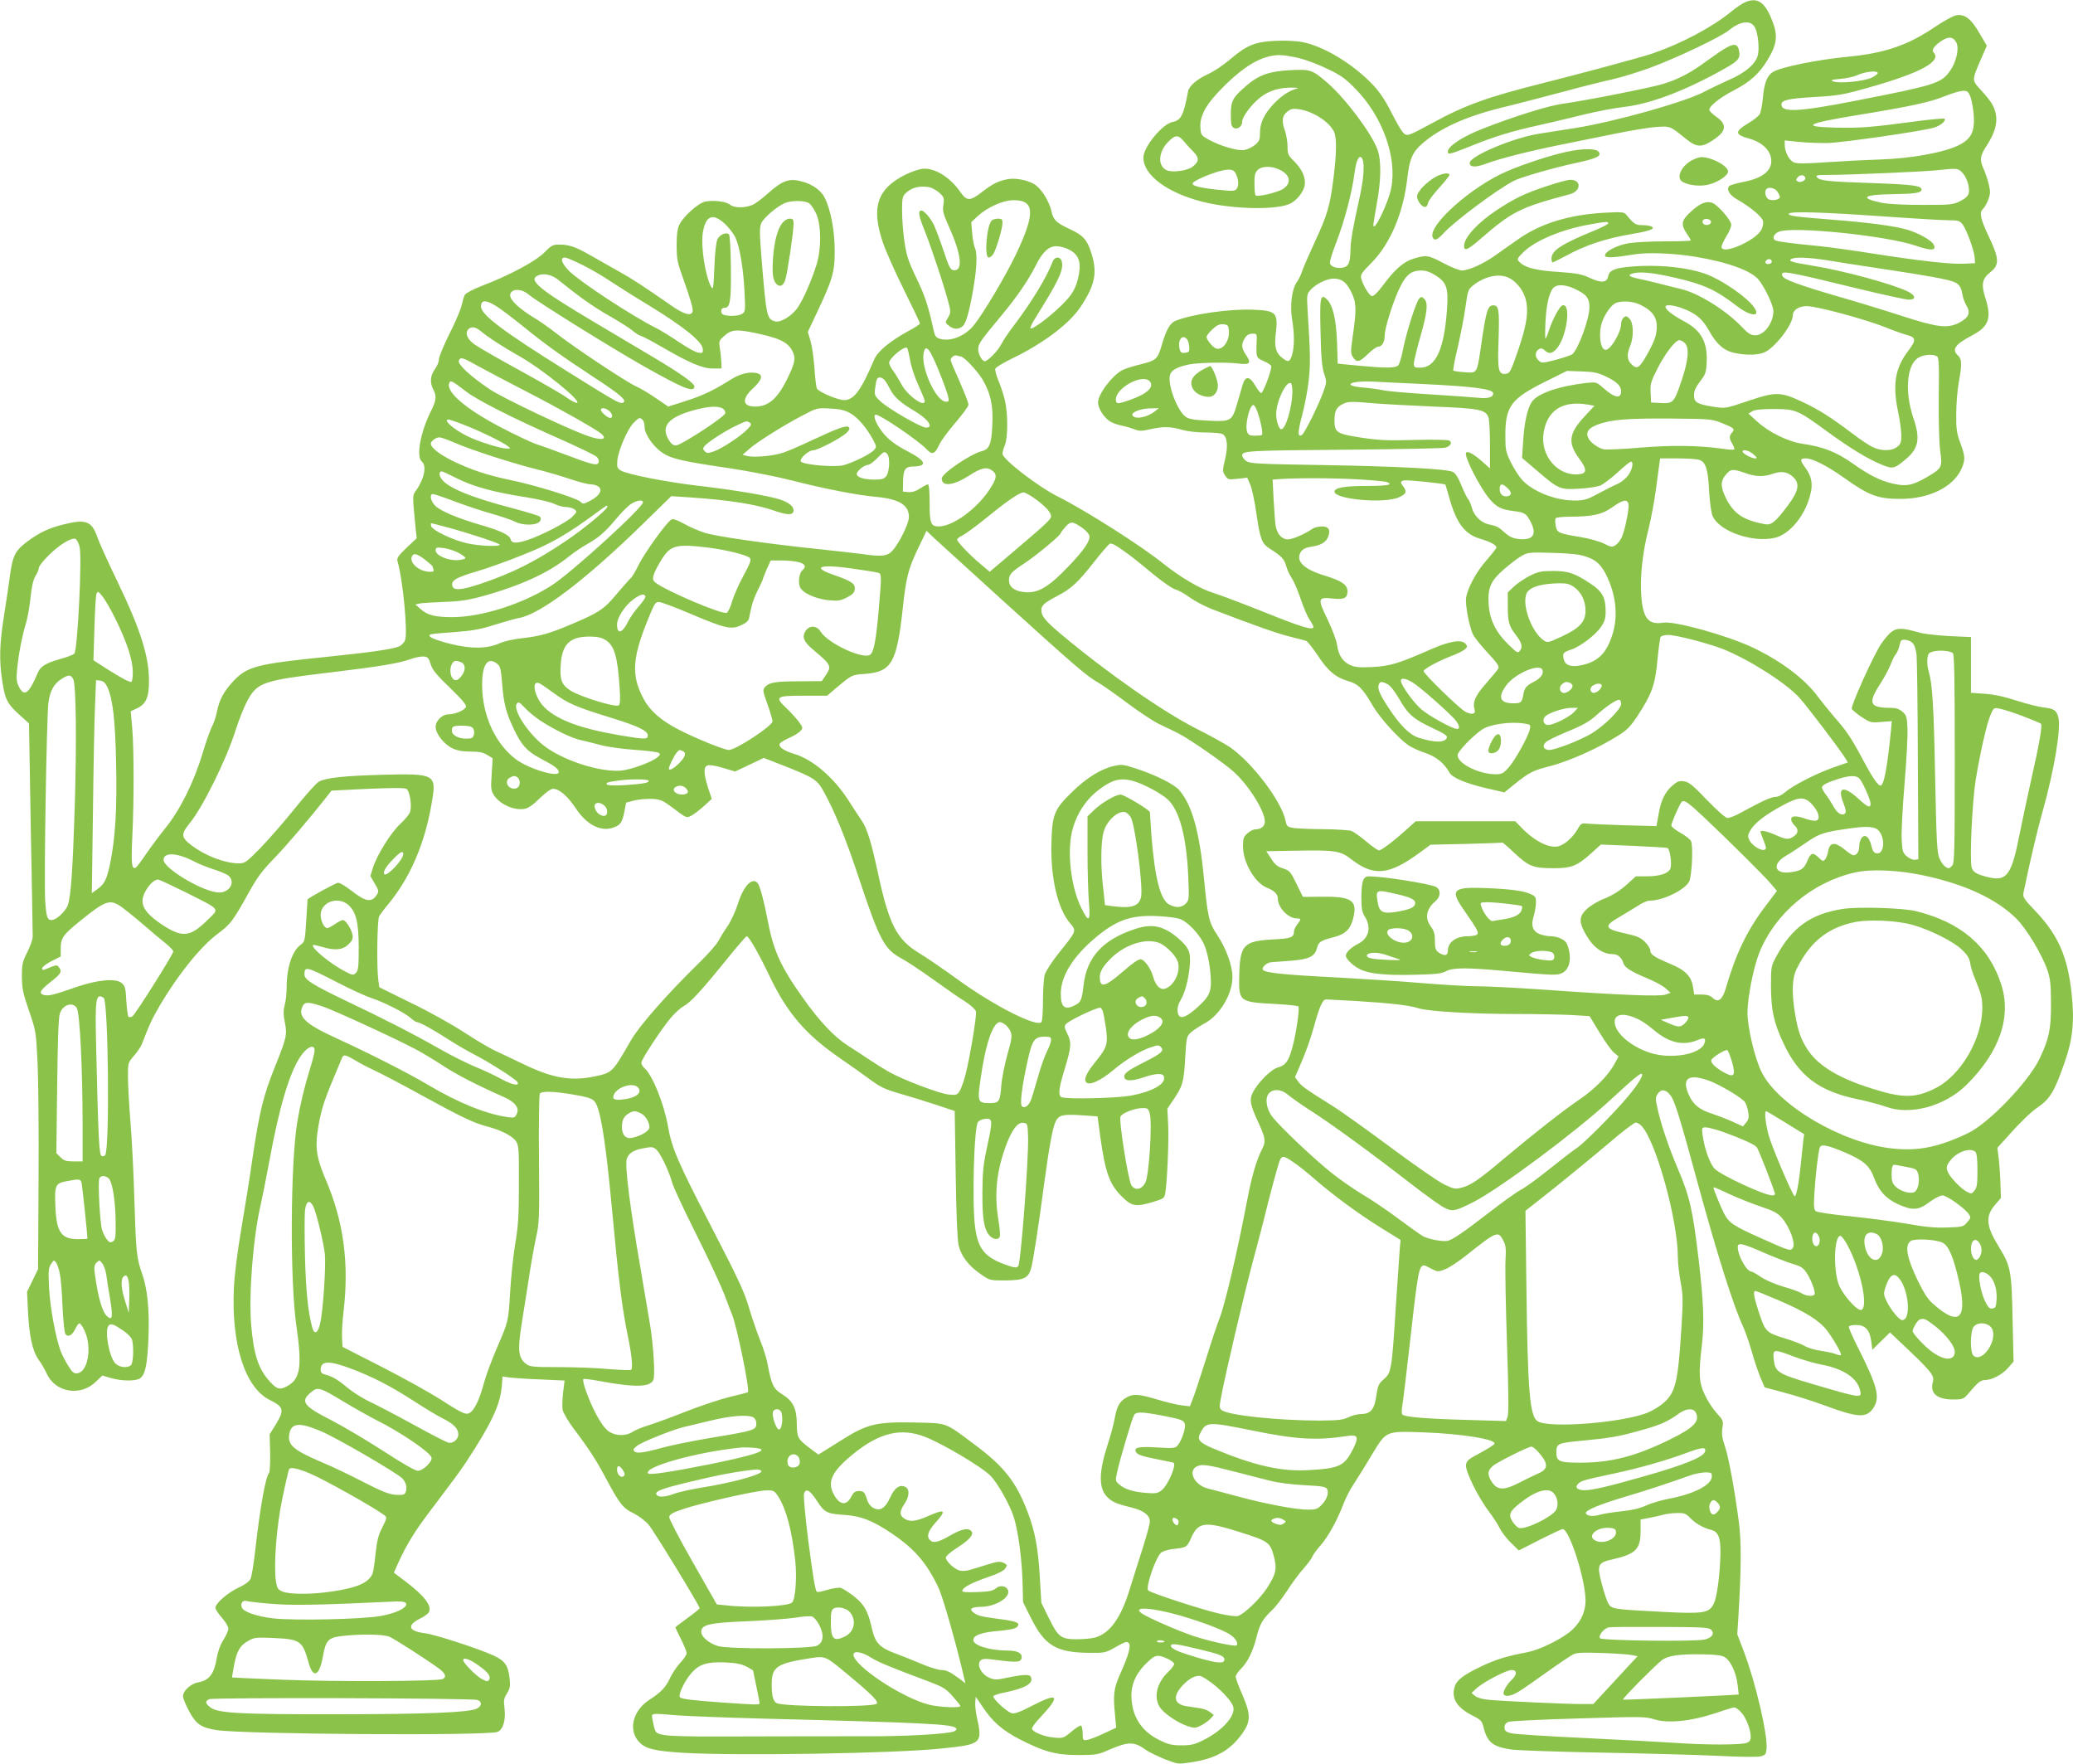 <?xml version="1.0" standalone="no"?>
<!DOCTYPE svg PUBLIC "-//W3C//DTD SVG 20010904//EN"
 "http://www.w3.org/TR/2001/REC-SVG-20010904/DTD/svg10.dtd">
<svg version="1.0" xmlns="http://www.w3.org/2000/svg"
 width="1280pt" height="1089pt" viewBox="0 0 1280 1089"
 preserveAspectRatio="xMidYMid meet">
<g transform="translate(0,1089) scale(0.1,-0.1)"
fill="#8bc34a" stroke="none">
<path d="M10775 10876 c-17 -7 -57 -34 -88 -60 -117 -95 -305 -195 -486 -257
-60 -21 -457 -128 -681 -184 -331 -83 -472 -133 -675 -244 -153 -83 -158 -85
-183 -58 -11 12 -43 68 -71 123 -33 67 -70 123 -107 163 -121 131 -307 245
-441 271 -34 7 -107 11 -165 8 -126 -5 -181 -27 -283 -115 -39 -33 -99 -74
-135 -90 -70 -32 -118 -74 -124 -107 -28 -149 -44 -179 -96 -189 -64 -13 -180
-155 -180 -220 0 -108 146 -217 366 -273 188 -47 461 -52 543 -10 41 22 79 71
87 112 8 46 -16 100 -67 150 -35 35 -39 43 -39 90 0 28 -7 71 -15 94 -23 64
-19 95 13 120 22 18 35 21 70 16 87 -12 185 -74 218 -137 18 -36 18 -123 -1
-279 -22 -179 -39 -237 -115 -400 -37 -80 -73 -163 -80 -185 -7 -22 -22 -52
-32 -66 -31 -41 -44 -146 -30 -229 15 -89 15 -172 0 -221 -13 -44 -24 -48 -60
-19 -40 31 -50 67 -41 146 16 135 5 146 -140 152 -144 6 -376 -27 -480 -69
-32 -13 -57 -58 -82 -144 -29 -97 -31 -100 -155 -130 -35 -9 -76 -23 -90 -30
-63 -33 -150 -148 -150 -200 0 -38 41 -100 80 -120 17 -9 49 -20 73 -24 23 -5
56 -15 74 -22 27 -11 43 -11 95 1 79 18 128 17 198 -4 32 -9 90 -16 143 -16
48 0 96 -4 106 -10 29 -15 35 -74 15 -156 -16 -69 -16 -75 1 -100 16 -25 20
-26 76 -20 l60 7 19 -43 c10 -24 28 -105 38 -180 23 -156 33 -184 82 -215 71
-45 90 -64 101 -105 6 -23 22 -58 35 -77 13 -19 38 -77 55 -128 17 -51 41
-108 55 -128 13 -20 24 -40 24 -45 0 -24 -70 -3 -299 89 -135 54 -278 108
-317 120 -81 24 -206 97 -313 183 -134 108 -475 325 -646 411 -128 64 -345
232 -345 266 0 10 7 35 15 54 19 47 19 192 0 275 -8 34 -26 89 -40 122 -14 32
-22 66 -19 74 3 9 52 38 108 65 193 94 354 216 422 322 86 132 100 205 64 322
-27 87 -51 114 -135 153 -84 39 -101 55 -113 111 -12 54 -53 124 -92 156 -36
31 -124 51 -177 41 -58 -11 -93 -28 -158 -78 -74 -58 -95 -59 -134 -3 -65 94
-161 153 -236 145 -23 -3 -71 -20 -106 -37 -172 -87 -210 -199 -140 -411 17
-52 76 -186 131 -296 55 -111 100 -205 100 -211 0 -5 -31 -26 -70 -46 -116
-64 -190 -125 -212 -176 -81 -191 -125 -251 -186 -251 -39 0 -154 49 -168 71
-4 7 -11 64 -15 125 -4 61 -15 137 -24 168 l-17 57 60 127 c95 201 107 247
106 382 -1 118 -24 241 -60 316 -21 44 -70 82 -130 100 -89 27 -128 14 -226
-73 -34 -31 -76 -62 -94 -69 -46 -19 -113 -18 -136 2 -20 19 -100 30 -152 20
-43 -8 -136 -91 -161 -143 -13 -27 -17 -61 -17 -128 0 -78 5 -106 32 -181 55
-154 72 -214 66 -229 -10 -28 -55 -15 -133 40 -167 116 -241 165 -328 213 -49
28 -126 71 -170 96 -90 52 -130 66 -193 66 -38 0 -48 -5 -90 -48 -53 -54 -218
-143 -385 -206 -54 -21 -101 -46 -107 -56 -5 -9 -14 -39 -20 -66 -6 -27 -40
-107 -76 -177 -35 -71 -64 -141 -64 -156 0 -15 -11 -42 -25 -61 -28 -38 -32
-82 -10 -124 22 -41 19 -69 -14 -134 -65 -129 -93 -282 -56 -312 30 -25 16
-103 -32 -172 -28 -41 -27 -24 -7 -237 l7 -64 -63 -59 c-50 -48 -61 -64 -56
-81 34 -115 65 -444 47 -490 -6 -15 -23 -32 -38 -38 -45 -18 -175 -36 -445
-64 -432 -44 -491 -59 -576 -149 -60 -63 -89 -118 -103 -192 -6 -30 -19 -69
-29 -87 -10 -18 -37 -93 -59 -167 -53 -177 -138 -349 -228 -460 -38 -47 -92
-120 -121 -162 -28 -42 -57 -80 -63 -84 -26 -15 -30 24 -22 191 11 223 10 556
-1 677 l-9 97 39 18 c55 26 74 68 74 168 0 154 -52 318 -195 615 -57 118 -112
239 -122 269 -36 105 -71 119 -216 82 -86 -22 -141 -48 -210 -98 -81 -59 -97
-89 -114 -205 -7 -57 -25 -173 -38 -258 -28 -176 -31 -275 -11 -405 17 -112
30 -139 105 -207 l60 -54 11 -644 c7 -355 12 -657 12 -672 1 -14 -14 -57 -33
-95 -31 -62 -34 -76 -34 -153 1 -73 7 -102 44 -210 43 -124 43 -127 53 -320 5
-107 8 -438 6 -735 l-3 -540 -34 -70 -34 -70 6 -125 c8 -152 28 -242 66 -295
16 -22 39 -62 51 -88 54 -115 209 -139 302 -47 l40 38 51 -15 c72 -21 162 -21
186 1 30 27 41 89 48 251 6 168 -6 295 -39 390 -35 101 -38 129 -48 450 -5
171 -16 393 -25 495 -8 102 -15 224 -15 272 0 86 0 87 38 131 21 24 43 57 49
73 43 114 62 155 113 242 112 189 251 360 354 437 79 58 96 81 194 258 51 92
82 133 155 208 75 77 223 251 333 391 l21 27 222 11 c143 6 229 7 240 0 20
-10 35 -97 24 -140 -3 -14 -30 -47 -60 -75 -60 -56 -144 -191 -170 -271 l-16
-52 27 -47 c26 -43 26 -48 12 -70 -32 -49 -68 -43 -160 29 -32 25 -67 46 -78
46 -14 0 -184 -93 -189 -103 0 -1 -4 -60 -8 -131 -8 -125 -9 -130 -35 -149
-52 -38 -86 -141 -86 -262 0 -36 -5 -85 -12 -109 -9 -35 -9 -59 1 -109 15 -74
10 -96 -59 -267 -74 -184 -97 -278 -140 -564 -16 -114 -48 -313 -70 -442 -25
-146 -42 -285 -46 -367 -16 -347 69 -613 220 -689 89 -44 93 -62 39 -152 l-38
-61 3 -114 c1 -65 -2 -119 -7 -125 -22 -27 -55 -212 -86 -485 -9 -78 -21 -154
-28 -168 -7 -16 -34 -36 -75 -55 -68 -32 -142 -97 -142 -124 0 -9 18 -36 40
-61 22 -25 40 -56 40 -67 0 -12 -14 -44 -31 -71 -19 -29 -34 -72 -40 -108 -16
-100 -46 -140 -114 -153 -47 -8 -95 -52 -95 -86 0 -13 17 -54 38 -93 43 -80
74 -101 170 -116 170 -26 1675 -36 1734 -11 35 14 52 73 43 147 -6 46 -4 60
15 90 19 30 22 46 17 90 -9 84 -29 113 -103 146 -95 43 -361 129 -419 136
-101 12 -115 47 -36 88 28 13 54 32 59 42 22 38 -30 105 -150 194 l-66 50 30
67 c46 101 100 190 183 299 158 209 191 254 230 312 157 238 213 357 223 469
l5 64 41 -6 c23 -3 109 -9 191 -12 l151 -7 -9 -73 c-5 -41 -6 -89 -3 -108 4
-18 34 -71 69 -117 97 -128 139 -194 205 -318 80 -149 100 -173 167 -205 31
-16 71 -46 90 -69 34 -40 315 -501 315 -515 0 -4 -34 -32 -75 -61 -41 -30 -75
-56 -75 -58 0 -2 16 -35 35 -73 19 -38 35 -77 35 -86 0 -9 -18 -37 -41 -61
-22 -24 -51 -68 -64 -97 -23 -51 -55 -85 -124 -129 -106 -68 -135 -192 -61
-265 38 -39 96 -52 265 -63 334 -20 1312 -4 1595 26 256 27 258 28 220 203 -6
29 -10 68 -8 85 l3 32 40 -59 c64 -96 121 -146 230 -203 151 -78 226 -98 365
-98 104 0 121 3 180 29 128 56 163 56 238 1 19 -13 71 -38 115 -56 81 -31 83
-31 161 -19 152 23 241 73 316 177 54 76 54 119 0 243 -22 50 -40 99 -40 109
0 9 14 30 31 47 41 39 76 109 98 199 20 79 38 110 96 165 21 19 62 73 93 120
30 47 75 108 100 135 24 28 50 61 55 75 6 14 30 46 53 72 46 53 100 151 138
250 14 37 42 93 64 125 21 32 72 113 112 181 92 151 82 147 325 139 232 -9
441 -42 433 -70 -3 -7 -42 -32 -89 -57 -75 -40 -84 -48 -87 -76 -4 -38 77
-202 144 -289 25 -33 54 -78 65 -101 11 -22 41 -62 68 -88 l49 -48 129 66 c72
36 135 66 142 66 41 0 141 -311 141 -441 0 -77 -37 -148 -104 -199 -68 -51
-186 -107 -255 -120 -130 -25 -189 -43 -277 -84 -119 -56 -161 -89 -173 -132
-20 -71 16 -127 111 -175 51 -26 58 -33 68 -71 23 -94 57 -122 172 -139 35 -5
286 -14 558 -19 272 -5 597 -14 721 -20 135 -7 239 -8 260 -3 31 8 34 13 37
51 6 87 -67 401 -138 590 l-43 113 7 107 c18 303 19 467 2 592 -27 204 -64
401 -86 464 -16 45 -20 71 -15 108 7 47 5 50 -35 94 -23 25 -56 75 -73 112
-37 78 -40 131 -18 312 15 131 10 264 -20 520 -37 313 -55 391 -129 565 -54
126 -103 270 -125 369 -14 62 -14 70 0 92 21 32 48 30 77 -5 27 -31 57 -126
179 -575 113 -414 215 -735 270 -851 15 -33 39 -102 54 -154 14 -51 38 -123
53 -160 l28 -66 119 -32 c66 -17 182 -54 258 -82 203 -75 255 -77 297 -9 39
64 21 133 -95 363 -36 70 -62 131 -59 136 3 5 23 9 45 9 56 0 84 -30 93 -100
l7 -53 55 54 54 53 52 -49 c210 -198 224 -215 212 -260 -17 -68 27 -105 127
-105 56 0 63 3 88 31 63 75 80 89 108 89 43 1 105 33 142 75 l34 39 -6 260
c-6 302 -11 328 -85 449 -79 128 -84 187 -24 258 l37 43 -3 86 c-1 47 -6 116
-10 154 l-9 70 41 45 c89 101 163 174 206 203 79 54 106 100 170 284 49 140
60 252 41 425 -24 222 -84 358 -219 500 -79 83 -83 90 -77 121 38 183 83 378
116 493 74 264 117 522 98 589 -12 42 -26 51 -94 59 -27 3 -102 22 -165 42
-76 25 -143 39 -197 42 l-83 6 0 172 0 172 -132 6 c-73 4 -158 13 -188 22
-100 29 -135 30 -168 6 -17 -11 -47 -47 -68 -78 -47 -71 -187 -381 -180 -399
3 -7 30 -30 60 -50 54 -35 59 -37 122 -31 l65 5 -6 -67 c-23 -229 -43 -331
-64 -331 -16 0 -54 57 -111 165 -68 128 -99 174 -175 260 -33 39 -77 93 -97
120 -81 112 -233 227 -413 311 -158 73 -475 161 -545 150 -93 -15 -126 27
-136 170 -8 115 8 265 46 412 16 65 36 174 45 242 9 69 19 140 21 158 l5 32
109 0 c60 0 120 -4 135 -10 38 -14 52 -60 58 -192 4 -66 13 -132 21 -152 40
-96 248 -169 387 -136 93 23 190 144 219 275 14 61 5 105 -31 155 -37 51 -36
60 2 60 41 0 133 -47 234 -119 156 -111 210 -131 350 -131 177 0 325 73 376
185 25 54 24 80 -7 161 -22 60 -26 84 -25 179 0 61 7 148 16 195 20 113 19
143 -5 165 -41 37 -19 69 88 125 102 54 121 105 81 230 -27 85 -20 120 31 160
57 45 55 83 -10 220 -52 109 -60 149 -36 170 8 6 22 31 32 55 14 38 15 51 4
97 -7 29 -21 71 -31 93 -27 58 -24 82 20 149 63 98 74 173 34 249 -8 16 -38
55 -68 87 -61 67 -61 60 -5 191 l38 87 -45 76 c-51 89 -90 120 -142 112 -20
-3 -78 -35 -136 -74 -164 -111 -306 -160 -532 -182 -191 -18 -421 -65 -467
-95 -36 -24 -53 -70 -61 -160 -4 -44 -13 -89 -20 -101 -7 -11 -38 -36 -69 -54
-87 -53 -86 -71 6 -96 72 -20 124 -66 133 -118 14 -74 -45 -126 -175 -150 -40
-8 -77 -19 -82 -24 -21 -21 1 -57 51 -85 75 -42 150 -104 157 -131 3 -13 -1
-37 -10 -54 -36 -69 -246 -159 -246 -106 0 9 14 39 30 66 17 26 30 58 30 70 0
28 -83 123 -118 136 -38 13 -78 -4 -136 -59 -54 -49 -58 -76 -21 -131 14 -20
25 -39 25 -42 0 -4 -71 -6 -157 -6 -87 0 -187 -5 -223 -11 -72 -11 -150 -51
-150 -76 0 -17 50 -15 185 7 79 13 238 7 373 -15 204 -34 351 -88 394 -146 41
-54 88 -156 88 -189 0 -74 -57 -150 -112 -150 -27 0 -43 10 -86 55 -97 101
-267 206 -370 230 -31 8 -91 22 -132 33 -41 11 -101 25 -132 31 -66 14 -74 26
-22 36 46 8 123 -1 249 -30 177 -41 251 -75 383 -177 79 -60 143 -67 106 -10
-44 67 -209 180 -314 215 -101 34 -245 50 -387 45 -148 -7 -196 -21 -203 -63
-7 -41 -43 -44 -115 -10 -47 22 -77 28 -188 36 -133 8 -205 25 -239 56 -24 22
-23 25 19 67 74 72 240 141 408 170 105 19 115 19 115 7 0 -5 -35 -23 -77 -41
-209 -85 -273 -126 -273 -176 0 -13 3 -24 7 -24 3 0 38 17 77 38 128 70 250
110 416 138 107 18 141 31 119 45 -8 5 -33 9 -57 9 -43 0 -53 7 -101 65 -13
16 -28 17 -130 12 -222 -12 -398 -66 -538 -165 -45 -31 -110 -77 -145 -102
-71 -50 -159 -89 -201 -90 -15 0 -66 20 -113 45 -94 50 -107 52 -183 29 -63
-18 -119 -67 -192 -166 -33 -44 -58 -68 -68 -66 -17 3 -55 67 -66 109 -6 22 3
36 64 97 116 118 197 309 221 525 13 114 32 158 89 208 109 96 269 169 491
224 80 19 244 62 365 94 121 33 265 69 320 81 55 12 161 45 235 72 165 61 431
188 484 230 74 60 138 66 163 17 17 -33 27 -121 18 -165 -10 -55 -77 -114
-181 -158 -47 -21 -114 -53 -148 -71 -115 -63 -553 -186 -797 -225 -74 -12
-177 -28 -229 -36 -160 -26 -425 -138 -425 -180 0 -27 35 -29 100 -5 85 32
262 77 455 116 96 19 252 51 345 70 94 19 206 38 250 41 88 6 86 7 185 -73 63
-52 95 -55 161 -12 90 57 97 100 25 149 -19 14 -38 31 -41 39 -8 21 61 77 156
126 95 49 153 102 203 185 64 105 67 160 15 275 -40 88 -85 111 -154 81z
m1304 -247 c20 -36 1 -123 -40 -179 -54 -74 -90 -86 -577 -181 -357 -70 -462
-75 -462 -24 0 27 44 37 204 46 149 9 174 13 340 60 318 90 449 162 394 217
-14 14 9 44 57 74 39 24 66 20 84 -13z m-4053 -99 c43 -11 122 -41 174 -67 78
-37 109 -59 170 -122 166 -169 258 -423 220 -613 -17 -90 -109 -279 -110 -227
0 8 10 67 21 130 27 144 29 266 5 334 -36 101 -198 317 -310 414 -92 80 -105
84 -224 78 -131 -6 -197 -29 -273 -93 -88 -76 -99 -96 -99 -181 0 -61 3 -74
19 -83 23 -12 51 10 51 39 0 31 61 111 115 152 54 41 119 60 199 58 37 -1 39
-1 14 -9 -44 -13 -92 -47 -136 -94 -57 -62 -82 -115 -82 -175 0 -43 -4 -53
-30 -75 -17 -14 -46 -28 -65 -32 -41 -7 -146 23 -220 63 -48 27 -50 30 -53 75
-5 73 36 146 138 248 136 137 245 199 351 200 25 0 81 -9 125 -20z m3568 -89
c4 -5 -13 -18 -36 -30 -49 -23 -199 -38 -237 -24 -21 8 -13 11 42 16 37 3 82
13 100 21 50 23 122 32 131 17z m572 -147 c8 -19 17 -70 21 -112 7 -101 -13
-146 -84 -184 -89 -48 -298 -87 -503 -93 -69 -2 -209 -9 -312 -16 -144 -10
-193 -10 -213 -1 -28 13 -55 66 -55 108 l0 27 88 -9 c48 -5 128 -8 177 -7 90
2 583 73 656 95 40 11 77 43 66 55 -4 3 -80 -3 -169 -15 -282 -38 -349 -43
-498 -40 -226 5 -191 25 132 78 315 51 448 80 533 115 44 18 95 33 113 34 29
1 35 -3 48 -35z m-4857 -275 c14 -18 41 -47 59 -65 38 -38 37 -61 -4 -93 -31
-25 -126 -38 -160 -22 -56 25 -53 110 6 172 45 47 64 49 99 8z m1105 -115 c12
-31 5 -120 -15 -214 -48 -219 -58 -278 -60 -335 -2 -85 -10 -107 -42 -116 -38
-10 -81 3 -85 27 -2 11 14 62 34 114 57 147 102 319 119 450 10 79 33 115 49
74z m-521 -58 c73 -31 86 -84 30 -122 -33 -22 -159 -52 -170 -40 -4 3 -7 35
-7 70 -1 50 3 69 18 85 23 25 80 28 129 7z m-264 -25 c18 -34 22 -76 8 -95
-12 -17 -20 -17 -121 -7 -118 13 -161 25 -150 42 9 15 106 57 168 73 56 15 83
11 95 -13z m4486 5 c29 -29 50 -95 41 -129 -4 -17 -21 -33 -53 -49 -45 -22
-59 -23 -233 -23 -114 0 -210 5 -251 13 -140 29 -115 51 61 53 142 2 185 8
185 28 0 25 -53 32 -310 41 -268 9 -318 14 -336 36 -10 12 1 14 67 14 128 0
593 20 674 29 122 13 129 13 155 -13z m-968 -33 c6 -16 -30 -34 -47 -23 -11 7
-12 11 0 25 15 18 41 17 47 -2z m-5408 -59 c17 -4 45 -19 62 -35 28 -26 30
-32 24 -73 -6 -38 -1 -56 35 -137 77 -171 88 -276 27 -267 -19 3 -28 21 -62
123 -22 66 -49 137 -59 157 -20 42 -60 88 -76 88 -23 0 -19 -30 19 -123 39
-96 129 -367 151 -459 11 -41 10 -51 -6 -78 -19 -31 -19 -32 5 -51 30 -25 65
-24 89 1 20 22 44 113 67 260 18 112 19 193 4 221 -5 11 -13 51 -16 89 l-6 68
39 37 c59 54 153 97 217 99 138 3 142 -79 18 -339 -62 -129 -201 -363 -258
-433 -54 -67 -143 -102 -208 -84 -24 7 -32 16 -39 48 -34 154 -53 214 -106
324 -51 106 -62 140 -75 225 -8 55 -15 141 -15 191 0 82 2 93 24 113 36 34 87
46 145 35z m5235 -26 c9 -12 16 -28 16 -34 0 -17 -47 -26 -70 -14 -19 10 -27
49 -13 63 14 15 53 6 67 -15z m-5978 -73 c12 -8 32 -38 45 -67 30 -70 31 -211
2 -308 -30 -97 -81 -215 -117 -268 -35 -52 -107 -96 -141 -86 -50 15 -53 31
-81 366 -14 173 -15 212 -4 239 14 33 95 103 145 125 41 18 126 17 151 -1z
m6619 -80 c198 -14 388 -25 422 -25 54 0 64 -3 81 -25 25 -32 71 -159 75 -205
l2 -35 -69 -3 c-85 -4 -275 18 -558 62 -117 19 -265 39 -328 46 -198 19 -274
30 -283 39 -15 15 0 40 28 51 88 34 663 -25 841 -86 99 -34 134 -32 113 7 -13
25 -88 68 -159 90 -76 23 -235 45 -482 64 -216 17 -260 23 -252 36 9 15 196
10 569 -16z m-7140 -46 c24 -22 53 -60 65 -83 27 -58 49 -184 57 -335 6 -113
5 -125 -12 -137 -27 -20 -121 -18 -129 2 -8 20 1 34 19 34 33 0 40 41 38 244
-1 117 -6 203 -12 209 -16 16 -57 -1 -71 -30 -8 -17 -16 -84 -19 -173 -5 -127
-8 -142 -19 -122 -37 65 -66 252 -52 337 17 104 61 122 135 54z m6090 11 c0
-18 -33 -26 -47 -12 -6 6 -7 15 -3 22 10 16 50 8 50 -10z m-3964 -171 c57 -28
75 -74 61 -151 -16 -86 -39 -127 -113 -198 -73 -71 -176 -147 -186 -137 -3 4
9 30 27 59 142 227 174 292 168 344 -4 42 -44 46 -59 7 -37 -97 -129 -247
-239 -393 -32 -41 -66 -93 -78 -116 -20 -40 -83 -104 -102 -104 -16 0 -40 44
-40 74 0 33 14 53 146 211 96 116 163 214 209 305 41 83 80 120 127 120 22 0
57 -9 79 -21z m-3000 -97 c52 -26 128 -71 169 -99 41 -27 140 -90 220 -138
233 -142 350 -236 350 -283 0 -22 -3 -24 -32 -18 -17 3 -70 33 -117 65 -47 32
-110 71 -140 86 -152 76 -469 285 -537 352 -46 47 -58 83 -26 83 11 0 61 -22
113 -48z m7669 33 c52 -9 214 -34 360 -56 267 -40 393 -63 434 -79 32 -12 46
-33 53 -77 3 -21 15 -53 26 -71 26 -44 13 -73 -45 -104 -72 -37 -134 -30 -353
41 -104 34 -284 89 -400 122 -236 69 -331 104 -339 125 -14 37 7 34 463 -77
156 -38 299 -69 317 -69 46 0 44 24 -3 49 -91 46 -399 130 -592 161 -133 22
-151 28 -130 41 21 13 103 10 209 -6z m-330 -10 c0 -8 -9 -15 -20 -15 -20 0
-26 11 -13 23 12 13 33 7 33 -8z m-2076 -85 c68 -43 80 -78 71 -205 -17 -250
-69 -365 -166 -365 -35 0 -39 3 -39 25 0 14 18 88 40 166 44 154 49 209 24
234 -14 14 -19 14 -30 3 -19 -18 -79 -206 -100 -311 -9 -49 -23 -95 -31 -103
-17 -17 -80 -17 -250 -1 l-123 12 -4 126 c-5 145 -26 236 -63 271 -40 38 -45
15 -39 -207 3 -152 9 -213 22 -252 17 -51 16 -54 -6 -115 -28 -78 -115 -254
-131 -263 -27 -17 -27 17 1 120 16 61 35 159 41 218 11 100 10 167 -7 432 -6
99 -5 100 22 129 33 35 98 66 139 66 49 0 78 -22 107 -80 33 -65 35 -107 12
-266 -15 -105 -15 -115 0 -139 23 -35 40 -32 93 20 25 25 54 45 64 45 22 0 39
29 39 68 0 44 46 193 87 283 41 90 74 119 139 119 28 0 55 -9 88 -30z m-5418
-27 c130 -105 216 -166 314 -222 62 -35 127 -76 144 -91 17 -15 42 -31 56 -35
14 -4 70 -34 125 -66 171 -99 252 -134 315 -134 l55 0 -1 40 c-1 22 -5 60 -9
86 -7 43 -6 46 29 77 45 39 76 41 213 11 141 -31 188 -58 213 -123 13 -34 3
-70 -42 -161 -59 -118 -115 -165 -195 -165 -79 0 -85 47 -13 113 56 52 64 83
24 93 -44 11 -104 -3 -158 -37 -106 -67 -174 -100 -280 -134 l-110 -35 -73 50
c-40 28 -97 62 -126 75 -59 26 -396 250 -497 331 -36 28 -96 71 -135 94 -86
52 -145 107 -145 136 0 43 68 46 115 5 45 -39 502 -324 705 -439 246 -139 311
-166 318 -131 4 20 -75 77 -258 186 -74 44 -232 138 -350 208 -354 210 -423
267 -357 295 34 15 85 4 123 -27z m5861 16 c45 -17 91 -69 109 -122 26 -77 14
-166 -43 -332 -45 -130 -51 -140 -75 -143 -46 -5 -52 22 -45 208 6 189 2 215
-33 215 -33 0 -43 -32 -71 -222 -30 -206 -25 -196 -104 -191 -35 2 -67 7 -71
10 -3 4 8 67 26 140 17 73 39 184 48 247 15 107 17 115 48 139 66 53 152 74
211 51z m418 -73 c71 -33 90 -58 89 -115 -1 -73 -69 -258 -106 -288 -7 -6 -52
-21 -100 -34 -86 -22 -88 -22 -108 -4 -24 22 -23 53 2 69 13 8 21 6 36 -7 25
-23 44 -21 71 7 65 69 96 292 37 270 -17 -7 -59 -84 -81 -151 -9 -29 -19 -53
-22 -53 -3 0 -3 48 0 108 6 112 26 188 54 210 25 18 73 14 128 -12z m-6659
-107 c27 -17 101 -73 164 -124 142 -115 229 -177 440 -316 165 -108 205 -144
176 -155 -20 -8 -45 7 -346 195 -396 247 -530 348 -530 399 0 42 30 42 96 1z
m7059 11 c74 -35 105 -75 105 -136 0 -52 -14 -91 -60 -173 -48 -84 -61 -93
-95 -61 -29 27 -32 61 -9 115 23 56 21 143 -5 168 -17 17 -22 18 -35 7 -9 -7
-16 -24 -16 -39 -1 -54 -65 -161 -96 -161 -33 0 -46 102 -22 171 16 47 53 101
80 116 34 18 107 15 153 -7z m285 -32 c70 -30 105 -62 144 -132 46 -82 91
-121 156 -135 69 -15 144 -14 183 3 65 27 176 170 177 229 0 33 37 57 87 57
60 0 357 -80 481 -129 54 -22 116 -44 140 -50 53 -15 54 -32 6 -95 -82 -107
-99 -207 -65 -373 12 -55 21 -124 21 -151 0 -43 -4 -54 -26 -71 -33 -26 -95
-27 -149 -2 -22 10 -78 47 -125 83 -134 101 -205 147 -307 195 -138 65 -167
66 -338 8 -140 -47 -140 -47 -211 -37 -105 17 -124 27 -124 72 0 27 10 49 37
85 33 42 38 55 41 115 7 126 -33 200 -137 255 -79 42 -125 80 -116 95 8 13 66
3 125 -22z m-2822 -130 c5 -63 -39 -124 -80 -109 -20 7 -58 54 -58 71 0 7 16
28 36 47 28 26 44 33 68 31 28 -3 31 -7 34 -40z m-4621 -1 c46 -39 142 -101
240 -156 139 -78 385 -277 356 -288 -6 -2 -33 11 -60 30 -26 20 -155 94 -286
166 -132 72 -259 145 -283 162 -47 32 -64 70 -44 94 18 21 44 19 77 -8z m4792
-74 c-3 -90 -3 -92 46 -113 25 -11 45 -25 45 -32 0 -31 -53 -169 -63 -165 -6
2 -23 23 -37 48 -34 58 -61 59 -77 4 -6 -22 -21 -73 -33 -113 -32 -112 -39
-116 -178 -109 -91 4 -121 10 -141 24 -52 38 -112 197 -97 257 8 31 42 50 118
66 61 12 239 15 311 5 63 -8 74 4 43 50 -29 42 -32 65 -15 98 15 28 28 37 58
37 22 0 23 -3 20 -57z m-429 22 c6 -8 13 -29 13 -47 2 -29 -1 -33 -25 -36 -22
-3 -29 2 -34 22 -14 56 16 97 46 61z m3072 -22 c30 -27 24 -106 -18 -230 -47
-139 -52 -145 -128 -141 l-61 3 -3 60 c-3 55 1 68 44 153 48 93 109 172 134
172 7 0 22 -7 32 -17z m-4782 -108 c6 -39 29 -107 51 -154 21 -46 39 -90 39
-97 0 -43 -109 36 -144 104 -14 26 -36 62 -50 81 -14 19 -26 42 -26 51 0 28
96 108 111 92 4 -4 12 -38 19 -77z m175 -60 c29 -71 56 -145 59 -162 7 -29 5
-33 -12 -33 -63 0 -160 216 -138 305 13 52 37 23 91 -110z m136 85 c19 0 100
-85 134 -140 51 -85 69 -164 62 -288 -5 -113 -18 -145 -64 -157 -71 -18 -248
-138 -248 -169 0 -53 73 -44 171 19 75 49 110 55 144 27 28 -23 24 -48 -22
-117 -78 -118 -226 -225 -311 -225 -50 0 -57 18 -57 149 0 69 -4 111 -10 111
-6 0 -28 -12 -49 -26 -27 -17 -49 -24 -73 -22 l-33 3 1 62 c1 74 14 93 63 93
89 1 79 34 -26 89 -96 50 -142 87 -182 148 -30 45 -40 83 -23 83 28 0 267
-163 314 -214 33 -36 51 -30 76 26 10 24 56 85 100 137 45 52 82 103 82 113 0
11 -25 75 -55 143 -30 67 -55 126 -55 132 0 16 24 34 38 28 8 -3 18 -5 23 -5z
m6029 0 c12 -7 14 -47 11 -252 -1 -148 2 -278 9 -331 14 -103 12 -107 -83
-163 -87 -51 -129 -59 -212 -39 -74 17 -142 51 -240 120 -105 75 -188 107
-314 125 -90 13 -209 71 -284 140 l-51 47 24 14 c17 10 59 14 135 14 133 -1
144 -5 330 -141 142 -103 248 -168 337 -204 66 -27 76 -24 149 38 76 65 87
126 43 252 -54 161 -41 327 30 371 33 20 91 25 116 9z m-9001 -64 c53 -29 184
-98 291 -153 198 -102 431 -233 463 -261 40 -35 2 -43 -79 -15 -114 38 -528
235 -609 289 -118 79 -200 155 -192 177 10 25 22 22 126 -37z m6952 -58 c69
-32 99 -60 99 -93 0 -50 -42 -42 -114 23 -38 33 -40 34 -100 28 -173 -20 -304
-65 -339 -119 -26 -40 -45 -127 -52 -238 l-7 -106 94 -80 c131 -113 141 -117
259 -110 54 3 112 12 131 20 18 8 66 44 106 80 39 37 77 67 82 67 18 0 10 -45
-14 -81 -14 -20 -42 -44 -63 -54 -21 -9 -49 -23 -63 -30 -14 -7 -52 -27 -84
-44 -49 -26 -70 -31 -126 -31 -116 0 -257 56 -322 128 -19 21 -51 70 -69 108
-31 63 -34 76 -34 164 0 182 34 228 247 334 l133 66 90 -3 c72 -2 102 -8 146
-29z m-4449 -25 c9 -10 25 -37 36 -59 22 -44 66 -83 143 -128 88 -51 128 -106
77 -106 -31 0 -233 117 -281 162 -38 36 -39 40 -33 84 3 25 8 50 12 55 8 14
30 11 46 -8z m1638 -8 c29 -35 -19 -78 -126 -115 -74 -26 -84 -25 -84 4 0 73
168 162 210 111z m-4218 -65 c69 -52 280 -159 553 -280 127 -56 239 -110 249
-120 11 -11 16 -25 12 -35 -8 -22 -37 -15 -201 47 -71 27 -152 56 -180 65 -27
8 -129 56 -225 106 -218 115 -337 218 -316 272 7 20 15 16 108 -55z m5888 50
c331 -16 450 -31 450 -59 0 -23 -32 -33 -88 -27 -31 3 -165 13 -297 21 -132 8
-265 19 -295 26 -30 6 -88 14 -128 17 -131 12 -73 43 68 36 41 -2 172 -9 290
-14z m-790 -48 c-1 -95 -41 -232 -69 -232 -14 0 -31 50 -31 95 0 76 63 207 91
189 5 -3 9 -26 9 -52z m505 -72 c61 -5 226 -14 368 -20 280 -11 319 -19 337
-65 6 -15 10 -92 10 -172 l0 -145 -47 42 c-52 46 -89 67 -100 56 -17 -17 83
-214 145 -287 43 -50 72 -65 147 -74 69 -8 79 -15 106 -66 40 -79 16 -115 -72
-107 -37 4 -57 13 -88 40 -38 35 -47 40 -103 52 -43 10 -87 53 -99 99 -6 23
-17 49 -25 57 -7 9 -26 47 -41 85 -20 49 -36 73 -53 82 -40 18 -332 34 -806
42 -393 6 -444 9 -468 24 -14 10 -26 26 -26 36 0 28 39 30 675 35 303 3 563 8
578 12 32 8 47 32 26 44 -7 5 -104 7 -214 4 -167 -5 -221 -2 -328 14 -152 23
-167 32 -167 104 0 59 11 83 48 102 32 18 54 19 197 6z m1320 -8 l40 -7 -61
-66 c-98 -105 -105 -163 -33 -260 50 -68 49 -93 -5 -97 -130 -11 -237 117
-215 256 22 140 119 201 274 174z m-2041 -44 c19 -51 36 -135 28 -143 -3 -3
-23 -5 -44 -5 -31 0 -40 5 -47 23 -16 40 14 167 39 167 4 0 16 -19 24 -42z
m-3299 18 c11 -8 16 -19 12 -29 -9 -25 -274 -197 -303 -197 -17 0 -30 10 -44
33 -53 86 -3 143 163 187 86 23 147 25 172 6z m-703 -13 c21 -19 24 -43 5 -43
-16 0 -57 37 -57 50 0 16 32 11 52 -7z m1488 -14 c45 -25 103 -92 142 -166 21
-40 21 -43 5 -61 -23 -26 -130 -78 -189 -94 -54 -14 -242 2 -262 22 -14 15 45
70 75 70 27 0 170 74 205 107 18 17 23 28 16 35 -14 14 -62 -2 -222 -77 -74
-35 -157 -71 -185 -80 -59 -20 -181 -31 -221 -20 l-29 7 41 36 c50 44 204 141
329 207 89 47 90 47 170 43 61 -3 91 -10 125 -29z m1880 11 c-49 -39 -128 -52
-138 -22 -6 18 56 41 113 41 l50 1 -25 -20z m-3162 -52 c7 -7 12 -26 12 -44 0
-44 54 -122 111 -160 55 -36 121 -52 409 -94 120 -18 290 -51 385 -75 202 -52
406 -92 530 -103 141 -14 200 -52 197 -128 -2 -40 -62 -162 -103 -205 -30 -33
-68 -37 -189 -19 -36 5 -155 18 -265 30 -310 32 -633 78 -705 101 -36 12 -93
36 -127 56 -45 24 -67 32 -78 25 -29 -16 -165 -205 -201 -278 -19 -40 -42 -78
-51 -85 -9 -8 -47 -51 -85 -96 -77 -93 -110 -115 -273 -184 -144 -61 -197 -76
-311 -89 -50 -5 -112 -19 -138 -31 -80 -35 -176 -36 -305 -4 -105 26 -151 49
-120 59 8 3 75 9 149 14 108 8 157 17 245 45 61 19 128 38 150 42 130 22 410
234 765 581 l175 171 120 -8 c245 -17 404 -42 526 -85 75 -26 109 -24 109 5 0
25 -28 48 -80 66 -66 23 -289 61 -500 85 -207 24 -451 72 -488 96 -21 14 -24
22 -20 63 7 63 62 191 99 229 35 36 40 37 57 20z m6657 -17 c81 -32 90 -39 70
-61 -19 -21 -19 -35 2 -71 9 -15 14 -31 11 -34 -3 -3 -36 -1 -74 5 -143 20
-315 23 -512 6 -105 -9 -204 -13 -220 -10 -35 9 -79 40 -93 66 -20 38 -3 65
56 87 83 31 186 39 455 37 230 -2 249 -3 305 -25z m-7757 -15 c93 -36 234
-104 267 -130 20 -15 20 -15 -5 -15 -39 -1 -180 44 -246 77 -87 44 -152 102
-114 102 6 0 50 -15 98 -34z m1762 14 c12 -7 10 -14 -15 -40 -40 -42 -158
-120 -208 -137 -35 -12 -42 -12 -55 1 -13 13 -13 17 -2 32 22 26 125 92 193
125 70 33 67 32 87 19z m-1821 -124 c98 -43 352 -125 496 -161 61 -15 155 -42
211 -61 55 -19 114 -34 130 -34 17 0 39 -6 49 -14 28 -20 8 -56 -48 -86 -44
-23 -46 -24 -65 -6 -27 23 -278 101 -424 131 -149 31 -249 64 -366 121 -81 41
-132 81 -132 105 0 15 32 39 52 39 11 0 55 -15 97 -34z m8018 -71 c23 -20 25
-24 10 -25 -21 0 -77 30 -77 42 0 17 40 7 67 -17z m-5349 3 c19 -19 15 -112
-6 -138 -14 -17 -28 -21 -72 -21 -64 0 -110 14 -110 35 0 18 47 56 69 56 9 0
35 18 56 40 43 44 46 45 63 28z m5297 -118 c69 -24 115 -25 174 -4 54 18 91
11 126 -24 39 -39 30 -84 -33 -169 -79 -106 -104 -127 -146 -119 -131 25 -189
63 -237 157 -36 72 -37 108 -3 148 30 36 42 38 119 11z m-7950 -35 c101 -50
224 -84 425 -115 74 -12 152 -30 173 -41 21 -10 52 -19 70 -19 18 0 42 -6 53
-14 18 -14 18 -15 -11 -45 -30 -33 -195 -118 -278 -145 -67 -22 -98 -21 -104
4 -7 28 -58 52 -188 90 -140 41 -242 84 -277 117 -29 28 -38 73 -15 73 8 0 67
-20 133 -45 65 -25 168 -59 229 -76 60 -17 127 -40 148 -51 48 -24 134 -22
151 4 7 12 7 21 0 28 -6 6 -78 28 -160 50 -259 67 -407 127 -447 182 -17 23
-17 48 1 48 4 0 48 -20 97 -45z m5570 -5 c83 -5 159 -12 168 -16 44 -16 6 -24
-122 -24 -138 0 -201 -11 -201 -35 0 -48 308 -76 398 -35 45 20 51 35 27 66
-19 25 -19 32 3 38 16 5 252 -19 257 -26 1 -2 12 -39 24 -82 44 -157 96 -224
190 -252 60 -17 101 -39 101 -54 0 -5 -27 -39 -59 -76 -67 -75 -121 -177 -129
-239 -4 -43 18 -162 42 -220 8 -17 48 -68 90 -113 62 -67 75 -85 67 -100 -5
-9 -39 -50 -75 -91 -66 -74 -85 -117 -71 -160 9 -30 -16 -36 -57 -15 -35 18
-258 235 -258 251 0 13 97 65 172 93 31 12 67 29 80 39 19 16 20 21 9 35 -25
30 -94 20 -210 -30 -206 -91 -257 -106 -367 -112 -83 -4 -107 -1 -139 13 -46
22 -70 61 -79 123 -3 26 -29 95 -57 154 -65 133 -63 143 27 133 74 -8 94 2 94
45 0 40 -37 65 -139 96 -133 40 -184 92 -148 148 12 17 29 25 64 31 58 8 91
27 104 62 16 42 3 63 -39 63 -21 0 -47 -7 -59 -15 -46 -32 -122 -65 -151 -65
-38 0 -68 35 -76 88 -3 20 -8 92 -12 159 l-6 122 53 4 c111 7 339 6 484 -3z
m912 -52 c28 -26 29 -44 4 -51 -29 -7 -51 11 -51 43 0 36 15 38 47 8z m-2909
-72 c61 -46 92 -80 92 -104 0 -17 -31 -47 -227 -213 l-152 -129 -58 49 c-66
55 -143 136 -143 150 0 6 15 17 34 26 18 9 85 58 149 110 129 105 202 155 228
155 9 0 44 -20 77 -44z m-2428 -17 c0 -33 -444 -437 -565 -514 -178 -114 -430
-194 -610 -195 -108 0 -156 12 -198 50 l-32 28 25 6 c14 3 81 7 150 10 97 3
150 11 235 34 241 66 418 148 542 250 27 21 75 54 107 72 73 41 115 78 179
155 27 33 65 72 85 88 36 27 82 36 82 16z m6085 -8 c7 -22 -19 -154 -40 -205
-8 -20 -26 -43 -39 -51 -21 -14 -27 -14 -72 9 -28 14 -92 32 -148 41 -133 22
-142 26 -150 69 -4 20 -4 41 -1 46 3 6 43 10 88 10 142 1 199 13 263 59 63 45
90 51 99 22z m-6305 -20 c0 -16 -150 -140 -255 -210 -193 -130 -331 -199 -530
-266 -121 -40 -168 -43 -173 -8 -5 31 29 49 150 85 57 16 184 61 283 101 179
71 270 123 470 270 56 41 55 40 55 28z m2933 -130 c20 -14 40 -36 43 -47 8
-31 -32 -90 -129 -191 -128 -134 -195 -171 -283 -157 -55 8 -84 33 -84 72 1
36 13 50 95 104 73 48 225 174 225 187 0 3 13 21 29 39 33 35 43 35 104 -7z
m-3923 4 c127 -34 313 -95 324 -106 16 -15 -115 -11 -196 6 -86 18 -222 82
-226 108 -2 9 -2 17 0 17 2 0 46 -11 98 -25z m3430 -451 c450 -408 519 -467
589 -507 29 -16 112 -75 184 -129 72 -54 160 -112 196 -129 36 -17 89 -42 116
-56 72 -37 281 -182 343 -238 92 -83 192 -242 192 -307 0 -29 -23 -48 -59 -48
-11 0 -33 -11 -48 -24 -25 -22 -28 -31 -28 -83 1 -99 74 -224 147 -253 47 -19
68 -40 68 -67 0 -56 64 -123 118 -123 27 0 27 -5 2 -37 -11 -14 -20 -33 -20
-42 -1 -39 -16 -45 -135 -51 -175 -10 -198 -34 -203 -215 -4 -170 -3 -171 220
-183 76 -4 141 -11 145 -15 9 -10 -14 -172 -37 -253 -23 -85 -42 -111 -89
-124 -44 -12 -127 -96 -157 -158 -20 -43 -15 -72 36 -182 44 -96 47 -117 24
-162 -36 -69 -65 -169 -95 -327 -61 -319 -137 -643 -171 -726 -11 -27 -49
-140 -83 -250 -35 -110 -71 -220 -81 -244 l-17 -43 -51 6 c-28 3 -96 20 -150
36 -111 33 -145 36 -184 16 -46 -24 -64 -52 -78 -127 -7 -40 -27 -114 -44
-165 -55 -169 -57 -268 -7 -322 30 -33 60 -46 147 -67 81 -20 120 -48 120 -89
0 -14 -20 -87 -44 -163 -25 -76 -60 -190 -80 -253 -55 -180 -123 -274 -216
-300 -19 -5 -69 -10 -111 -10 -98 0 -115 13 -174 133 l-45 92 -10 165 c-10
171 -29 275 -73 391 -72 190 -146 285 -332 423 -185 138 -162 129 -364 134
-241 5 -296 -8 -460 -112 -36 -23 -82 -52 -102 -64 l-36 -22 -52 39 c-75 57
-80 66 -81 149 0 95 -23 143 -90 184 -54 33 -67 60 -90 185 -6 35 -27 102 -47
150 -19 49 -46 126 -60 173 -37 126 -58 173 -254 552 -191 368 -232 463 -254
592 -24 139 -95 316 -144 360 -12 11 -21 26 -21 35 0 20 118 200 180 275 25
30 61 63 81 74 41 21 111 97 271 295 61 75 114 137 119 137 13 0 76 -110 145
-255 106 -220 220 -352 425 -494 57 -39 140 -98 185 -131 69 -51 96 -64 185
-90 57 -16 158 -47 224 -69 l120 -40 6 -388 c4 -261 10 -405 18 -441 16 -67
61 -126 135 -177 57 -40 59 -40 150 -40 121 1 147 14 164 80 14 58 41 229 82
537 30 219 51 333 70 368 19 36 46 42 154 35 l103 -7 17 -127 c31 -222 57
-294 136 -371 60 -58 83 -62 191 -30 63 19 69 23 74 53 12 71 23 328 18 422
l-5 100 37 55 c57 84 65 109 73 256 8 136 9 137 39 163 16 14 53 38 81 53 94
50 172 181 172 287 0 68 -39 176 -93 257 -53 80 -59 109 -82 343 -28 293 -73
458 -152 551 -31 38 -145 95 -271 136 -75 25 -86 26 -135 15 -78 -17 -171 -75
-259 -162 -109 -106 -121 -137 -126 -314 -6 -213 39 -405 114 -493 42 -50 44
-46 -67 -184 -44 -55 -82 -114 -88 -135 -6 -21 -11 -92 -11 -158 0 -66 -4
-126 -9 -134 -24 -37 -293 99 -516 261 -88 64 -195 137 -238 163 -141 85 -188
178 -257 500 -41 190 -66 270 -100 320 -15 22 -52 78 -82 125 -91 142 -222
253 -335 286 -62 18 -100 45 -88 63 4 8 31 23 59 36 28 12 59 31 68 42 17 18
16 21 -7 54 -13 18 -47 56 -75 83 -79 75 -72 81 101 81 l146 0 47 40 c108 91
102 88 190 95 162 13 194 69 231 411 20 186 34 240 96 368 l50 104 47 -45 c26
-24 216 -197 422 -384z m-5699 332 c17 -58 -12 -641 -32 -661 -8 -8 -48 -23
-89 -34 -83 -23 -120 -45 -135 -81 -56 -133 -85 -155 -118 -90 -14 28 -17 49
-12 100 8 93 32 219 56 294 10 36 23 108 28 160 7 68 16 106 30 130 12 18 21
41 21 51 0 9 28 45 63 79 65 64 139 109 163 99 8 -3 19 -24 25 -47z m6474 -46
c28 -20 97 -76 155 -124 59 -49 119 -90 140 -96 19 -5 58 -27 87 -49 29 -21
90 -53 135 -71 262 -101 411 -153 485 -171 46 -11 91 -23 99 -26 8 -3 40 -44
71 -90 62 -95 110 -135 188 -158 61 -17 91 -47 150 -150 44 -76 157 -201 220
-245 22 -15 70 -37 107 -49 66 -22 117 -64 148 -121 17 -31 99 -66 227 -96
l112 -26 68 55 c85 68 110 81 210 106 123 32 301 111 430 193 51 32 73 56 116
121 87 134 107 189 121 341 7 73 16 138 20 144 4 7 25 12 46 12 51 0 246 -51
341 -88 161 -65 386 -208 469 -299 48 -53 241 -307 281 -369 l19 -31 -92 -32
c-105 -37 -247 -110 -296 -152 -20 -18 -44 -29 -62 -29 -16 0 -64 -19 -107
-42 -43 -22 -98 -52 -122 -65 -25 -12 -53 -23 -64 -23 -12 0 -61 43 -126 110
-87 91 -112 112 -142 116 -31 5 -41 1 -74 -27 -46 -41 -70 -91 -85 -182 l-12
-67 -192 5 c-105 3 -209 8 -232 10 -39 4 -42 2 -63 -34 -28 -50 -81 -97 -120
-106 -58 -13 -149 34 -230 119 l-35 36 -307 0 -307 0 -54 -48 c-79 -72 -158
-132 -173 -132 -8 0 -43 25 -79 55 -35 30 -76 59 -91 65 -14 5 -90 10 -168 11
-78 0 -162 4 -187 7 -41 7 -45 9 -52 45 -25 121 -208 362 -346 456 -32 21
-122 71 -202 111 -211 107 -555 347 -841 587 -94 79 -119 110 -119 146 0 29
17 45 97 87 87 45 130 85 228 210 47 60 91 110 97 113 14 5 38 -8 113 -63z
m-2590 39 c111 -14 235 -45 254 -63 11 -12 6 -29 -40 -113 -29 -54 -60 -125
-69 -157 -9 -33 -24 -64 -32 -69 -23 -15 -376 135 -442 187 -24 19 -17 46 29
125 63 107 92 115 300 90z m-1548 -30 c25 -13 46 -28 47 -34 0 -5 -21 -11 -47
-13 -61 -4 -137 29 -137 60 0 18 5 20 45 15 25 -2 66 -15 92 -28z m6962 -24
c75 -23 111 -63 151 -165 43 -111 48 -228 12 -330 -37 -109 -92 -159 -194
-178 -60 -12 -95 2 -103 40 -8 35 -3 41 47 58 54 17 153 92 185 142 23 34 28
52 27 103 -1 77 -22 115 -92 161 -97 65 -138 79 -232 79 -74 0 -92 -4 -145
-30 -32 -17 -76 -46 -97 -66 l-38 -36 0 -86 c0 -96 8 -124 49 -176 37 -48 44
-73 27 -97 -14 -18 -17 -17 -71 36 -78 75 -117 154 -123 248 -7 102 12 146 93
216 35 31 83 68 107 82 42 24 47 25 193 21 106 -3 166 -9 204 -22z m-7165 -20
c25 -20 46 -38 46 -40 0 -2 3 -10 6 -19 5 -12 0 -16 -20 -16 -66 0 -129 53
-113 94 10 24 30 19 81 -19z m2309 -16 c39 -10 47 -28 22 -49 -20 -17 -28 -70
-16 -103 14 -37 99 -76 183 -83 53 -5 70 -2 108 18 34 17 46 30 48 50 4 34
-21 51 -125 87 -147 50 -94 70 110 41 78 -11 150 -23 160 -26 21 -7 21 -20 2
-236 -16 -181 -29 -251 -51 -269 -41 -34 -265 70 -308 143 -23 37 -68 39 -92
3 -24 -37 -11 -68 48 -117 111 -93 115 -101 75 -159 l-23 -34 -134 -1 c-151 0
-190 -7 -215 -34 -17 -19 -16 -24 14 -108 17 -48 31 -95 31 -105 0 -28 -226
-177 -270 -177 -29 0 -203 71 -310 126 -109 56 -178 117 -217 191 -79 150 -70
257 44 528 26 62 32 70 54 68 14 -1 101 -33 194 -73 213 -90 249 -98 309 -71
30 13 47 27 51 43 2 13 9 44 15 70 5 26 23 74 40 106 16 33 30 62 30 65 0 4
11 31 24 62 l25 55 68 0 c37 0 85 -5 106 -11z m4783 -151 c47 -32 74 -86 74
-147 0 -70 -36 -109 -148 -161 -79 -37 -87 -39 -108 -25 -84 55 -148 251 -99
305 28 31 88 46 189 49 47 1 67 -4 92 -21z m-9001 -203 c72 -148 105 -251 105
-325 0 -35 -4 -60 -10 -60 -16 0 -66 27 -154 83 l-79 51 6 195 c3 108 8 205
13 215 7 18 10 17 36 -15 16 -19 53 -83 83 -144z m3270 145 c4 -6 -14 -33 -38
-60 -25 -28 -55 -70 -67 -94 -36 -75 -70 -86 -70 -22 0 43 48 117 101 156 44
31 64 37 74 20z m-248 -270 c56 -34 76 -99 89 -296 5 -75 3 -103 -6 -109 -21
-13 -239 54 -298 92 -54 35 -66 66 -60 157 8 129 56 176 178 176 47 0 74 -6
97 -20z m8072 -19 c12 -12 21 -39 25 -73 3 -29 7 -325 8 -658 l3 -605 -21 -3
c-12 -2 -34 8 -50 21 -25 22 -28 31 -32 108 -2 46 6 200 18 342 12 142 20 295
18 339 -3 73 -6 82 -31 104 -20 17 -40 24 -71 24 -133 0 -145 27 -65 150 23
36 51 88 62 115 10 28 25 57 32 65 7 8 17 29 21 45 4 17 9 33 11 38 8 14 53 7
72 -12z m249 -63 c9 -8 12 -151 12 -654 0 -571 -2 -644 -16 -658 -8 -9 -18
-16 -20 -16 -20 0 -44 26 -59 62 -15 37 -18 103 -26 488 -8 434 -17 589 -39
660 -14 47 -13 105 3 118 24 20 119 20 145 0z m-9399 -68 c11 -36 36 -66 119
-146 76 -74 103 -106 99 -118 -8 -21 -67 -46 -107 -46 -40 0 -80 -39 -80 -78
0 -41 50 -106 102 -131 32 -15 63 -21 114 -21 52 0 77 -5 103 -21 l33 -20 -6
-97 c-6 -87 -5 -100 13 -130 37 -58 127 -98 192 -85 22 4 53 26 92 65 37 36
68 58 82 58 38 0 88 -43 138 -117 67 -103 154 -149 231 -123 46 15 58 31 71
98 l11 57 50 13 c27 7 76 11 109 10 55 -3 66 -8 137 -61 75 -57 77 -58 106
-43 16 8 51 35 78 59 l49 45 -23 69 c-28 89 -29 129 -2 138 11 4 54 -3 95 -16
l74 -22 89 42 88 42 128 -50 c182 -72 202 -85 241 -156 69 -123 139 -295 220
-541 126 -379 156 -435 263 -492 32 -17 119 -75 193 -128 74 -53 162 -115 197
-136 37 -24 64 -49 68 -62 6 -25 -36 -279 -65 -393 -11 -41 -27 -85 -36 -100
-16 -23 -21 -25 -69 -20 -56 6 -279 90 -366 139 -30 17 -86 52 -125 78 -38 26
-97 64 -130 85 -82 52 -174 149 -272 287 -143 200 -187 297 -223 487 -24 123
-47 211 -62 229 -33 39 -87 -17 -122 -128 -15 -47 -44 -110 -65 -140 -21 -30
-46 -71 -56 -90 -9 -19 -61 -78 -114 -130 -200 -195 -374 -393 -426 -484 -114
-198 -114 -198 -221 -221 -147 -31 -260 -12 -439 74 -66 32 -145 69 -175 83
-30 13 -116 64 -190 112 -74 49 -223 132 -331 184 l-197 97 -6 44 c-11 78 -7
371 5 394 7 12 31 45 54 72 136 164 227 372 270 624 32 182 25 186 -300 178
-244 -7 -348 -18 -395 -42 -16 -8 -82 -82 -147 -163 -65 -81 -161 -191 -213
-245 -89 -91 -98 -97 -135 -97 -85 0 -207 46 -292 111 -65 49 -67 69 -13 135
81 98 227 393 284 574 20 63 53 147 74 185 62 113 94 124 523 175 290 35 413
55 484 81 28 10 64 17 80 16 26 -2 32 -8 44 -47z m192 10 c25 -14 24 -51 -2
-84 -24 -31 -44 -33 -59 -7 -20 39 -5 101 26 101 8 0 24 -5 35 -10z m219 -8
c19 -15 23 -32 30 -117 10 -127 23 -180 70 -280 48 -104 84 -144 172 -190 82
-43 108 -62 108 -82 0 -36 -191 22 -268 82 -126 98 -204 269 -205 455 -1 128
35 179 93 132z m6454 -38 c9 -24 -11 -52 -53 -73 -48 -25 -58 -37 -66 -84 -8
-44 -15 -49 -60 -49 -85 0 -99 39 -42 114 55 72 205 135 221 92z m-9072 -56
c18 -35 22 -379 9 -803 -12 -378 -23 -535 -42 -592 -12 -37 -71 -93 -99 -93
-28 0 -34 16 -41 120 -8 125 9 1136 20 1222 10 75 35 119 85 149 40 25 53 24
68 -3z m8270 -21 c47 -28 243 -202 269 -238 22 -32 24 -49 5 -49 -28 0 -174
81 -221 122 -49 43 -125 149 -125 175 0 20 30 16 72 -10z m-8060 -27 c34 -71
50 -205 55 -477 6 -281 -5 -456 -37 -614 -21 -100 -34 -126 -81 -160 l-32 -23
7 505 c3 277 9 573 13 657 l6 153 26 -3 c18 -2 31 -13 43 -38z m2759 -40 c84
-62 138 -86 361 -154 161 -50 218 -78 218 -107 0 -25 -21 -24 -169 1 -244 41
-389 95 -468 172 -60 58 -86 169 -36 151 10 -3 52 -32 94 -63z m5147 56 c16
-8 45 -45 71 -90 54 -96 91 -127 207 -181 72 -34 92 -47 88 -59 -12 -32 -75
-32 -176 0 -55 18 -115 78 -188 190 -53 81 -66 114 -56 139 7 19 19 19 54 1z
m1126 8 c9 -3 16 -12 16 -19 0 -19 -37 -47 -57 -43 -24 5 -29 39 -7 55 20 15
26 16 48 7z m196 -17 c0 -21 -37 -50 -55 -44 -20 8 -19 34 3 46 24 15 52 13
52 -2z m120 -112 c0 -33 -104 -136 -184 -184 -69 -41 -220 -100 -259 -101 -37
0 -47 27 -19 51 12 9 57 31 99 49 124 51 163 72 212 116 57 52 120 94 137 94
8 0 14 -11 14 -25z m-6675 -103 c86 -56 192 -108 250 -121 28 -6 84 -20 125
-31 41 -11 134 -24 207 -29 72 -5 139 -13 148 -18 14 -8 14 -11 -4 -27 -32
-29 -162 -77 -223 -83 -135 -13 -374 66 -489 161 -99 82 -185 220 -157 253 9
12 17 7 47 -25 20 -22 63 -58 96 -80z m6385 53 c-35 -37 -143 -88 -169 -80
-24 7 -28 37 -7 55 28 22 111 49 155 50 l44 0 -23 -25z m2770 -26 c57 -22 108
-43 112 -47 10 -10 -10 -125 -61 -350 -22 -97 -53 -245 -70 -328 -50 -255 -79
-297 -192 -270 -72 17 -98 32 -105 62 -13 51 4 407 25 538 28 171 68 347 92
403 19 44 20 45 56 38 21 -4 85 -24 143 -46z m-3077 -46 c37 -6 39 -7 33 -36
-9 -43 -92 -193 -133 -238 -31 -34 -41 -39 -78 -39 -103 0 -235 66 -235 118 0
22 90 116 151 158 48 33 177 51 262 37z m-6493 -28 c7 -8 10 -25 6 -40 -6 -22
-12 -25 -49 -25 -48 0 -87 22 -87 49 0 27 9 31 65 31 34 0 57 -5 65 -15z
m1294 -141 c26 -10 19 -36 -21 -76 -32 -33 -63 -49 -63 -33 0 14 33 81 47 97
18 21 16 20 37 12z m-1014 -168 c19 -23 8 -61 -18 -64 -45 -7 -72 46 -34 67
24 14 38 13 52 -3z m8282 -3 c21 -25 68 -131 68 -154 0 -30 -18 -23 -75 30
-92 83 -131 74 -94 -23 16 -40 19 -60 12 -67 -19 -19 -49 0 -73 44 -13 23 -34
56 -47 73 -13 17 -23 36 -23 42 0 15 31 31 100 53 71 23 113 23 132 2z m-7478
-12 c9 -13 -29 -20 -145 -28 -72 -4 -108 -2 -113 5 -6 11 14 16 89 25 63 8
164 7 169 -2z m2991 -2 c65 -18 177 -78 217 -116 72 -70 114 -229 125 -474 6
-140 5 -147 -16 -168 -25 -25 -60 -27 -100 -6 -56 28 -90 161 -111 424 -5 74
-10 140 -10 147 0 12 -136 95 -176 108 -24 7 -122 -48 -174 -100 l-35 -34 0
-218 c0 -119 4 -261 9 -316 10 -116 -2 -124 -46 -34 -68 135 -92 361 -54 493
31 107 93 194 181 254 71 50 119 59 190 40z m-2760 -45 c23 -23 13 -39 -25
-39 -39 0 -65 29 -40 45 22 14 47 12 65 -6z m6959 -106 c37 -43 47 -85 21 -94
-8 -3 -36 1 -62 10 -63 22 -93 21 -93 -2 0 -11 9 -27 20 -37 27 -24 25 -49 -5
-69 -32 -21 -45 -20 -111 9 -52 23 -94 32 -94 20 0 -2 9 -27 20 -55 17 -44 18
-51 5 -56 -21 -9 -78 27 -93 59 -11 22 -10 31 2 54 26 50 93 102 211 165 97
52 132 51 179 -4z m-670 -76 c162 -153 366 -356 408 -405 l40 -47 -74 -98
c-111 -147 -181 -292 -242 -504 -21 -71 -47 -90 -80 -59 -16 15 -35 21 -69 21
l-46 0 -7 46 c-10 66 -48 106 -142 144 -98 41 -122 58 -122 82 0 11 -15 35
-33 53 -26 26 -48 36 -112 50 -141 31 -147 46 -42 106 39 23 91 55 115 70 23
16 55 29 70 29 81 0 217 67 242 118 17 35 26 222 11 250 -6 11 -35 34 -66 51
-30 17 -55 37 -55 45 0 15 47 124 62 143 15 19 38 3 142 -95z m-6777 51 c8
-35 -10 -50 -42 -33 -29 16 -44 58 -25 70 20 12 60 -10 67 -37z m3235 -48 c27
-48 76 -423 64 -491 -12 -59 -59 -74 -178 -58 l-45 6 -11 102 c-17 139 -15
292 3 352 19 66 84 127 129 121 11 -1 28 -16 38 -32z m4620 -85 c41 -50 31
-145 -14 -138 -17 2 -25 13 -33 47 -13 55 -40 75 -61 47 -8 -11 -14 -34 -14
-51 0 -32 -15 -55 -36 -55 -7 0 -31 16 -55 36 -57 47 -91 45 -100 -8 -3 -20
-12 -44 -19 -53 -12 -14 -16 -13 -40 10 -36 35 -48 32 -70 -19 -22 -52 -38
-62 -106 -71 -98 -13 -115 50 -26 102 26 15 81 51 123 80 80 56 110 66 259 87
119 18 169 14 192 -14z m-2247 -140 c87 -80 113 -90 240 -90 109 0 145 15 230
92 l60 54 200 -8 c110 -5 205 -11 211 -13 15 -5 28 -96 19 -125 -10 -31 -64
-50 -144 -50 l-70 0 -61 -55 c-41 -36 -85 -63 -132 -82 -39 -15 -88 -44 -109
-64 -52 -48 -52 -84 0 -170 42 -70 98 -109 156 -109 34 0 58 -20 69 -57 9 -27
47 -51 150 -94 44 -18 93 -45 110 -60 l31 -28 -30 -11 c-34 -13 -276 -4 -764
31 -157 11 -335 20 -395 20 -61 0 -212 9 -336 19 -124 11 -360 26 -525 35
-337 17 -455 29 -467 48 -10 15 26 47 56 47 11 1 65 5 119 9 111 9 146 26 159
79 10 37 22 45 102 66 73 19 103 47 121 115 29 111 -7 137 -190 135 l-120 -1
-40 81 c-37 76 -43 82 -84 95 -34 11 -49 24 -72 60 l-30 46 173 3 c254 5 284
0 352 -53 138 -107 232 -98 418 38 l71 52 221 5 c122 3 222 7 224 8 1 1 36
-29 77 -68z m-6865 -3 c0 -34 -100 -140 -116 -124 -12 11 7 45 51 90 45 48 65
58 65 34z m-1300 -41 c36 -19 96 -43 135 -55 38 -12 77 -29 87 -38 43 -39 6
-103 -59 -103 -93 0 -343 148 -343 202 0 47 82 44 180 -6z m10689 -91 c253
-54 446 -143 570 -265 64 -63 161 -224 194 -322 17 -52 21 -88 21 -203 1 -158
-12 -219 -71 -342 -68 -142 -314 -398 -440 -458 -182 -87 -308 -113 -471 -95
-309 33 -709 269 -807 476 -42 88 -85 273 -85 363 0 92 38 282 73 369 99 245
328 437 592 496 99 22 266 15 424 -19z m-10732 -104 c223 -113 210 -96 131
-174 -104 -102 -152 -107 -275 -27 -86 57 -123 101 -123 148 0 52 59 132 96
132 7 0 84 -36 171 -79z m1002 -76 c49 -42 66 -108 66 -267 0 -116 -3 -140
-17 -154 -16 -16 -20 -16 -68 9 -92 48 -213 148 -197 163 2 2 26 -3 53 -11 81
-25 130 -20 166 15 25 25 29 36 24 61 -7 36 -42 89 -59 89 -7 0 -29 -11 -49
-25 -20 -14 -41 -25 -47 -25 -19 0 -41 44 -41 81 0 79 104 118 169 64z m-1403
-11 c21 -15 82 -63 134 -108 52 -45 116 -99 143 -120 26 -21 47 -43 47 -50 -1
-19 -234 -388 -252 -400 -9 -6 -20 -7 -25 -3 -4 4 -10 49 -13 98 -4 81 -8 93
-30 111 -37 30 -151 19 -283 -27 -131 -46 -167 -55 -194 -48 -36 9 -27 28 36
78 68 53 75 66 56 92 -14 19 -15 18 -87 -12 -12 -5 -18 -3 -18 7 0 8 26 28 57
44 l58 29 0 50 c0 65 15 85 123 172 152 123 180 133 248 87z m6536 -76 c49
-16 123 -93 152 -157 16 -36 30 -92 37 -152 15 -132 6 -162 -73 -234 -66 -60
-104 -77 -119 -54 -14 23 -10 60 10 93 27 44 49 126 57 210 8 86 -4 115 -68
171 -91 79 -163 95 -269 60 -198 -65 -298 -173 -318 -345 -11 -94 -17 -107
-52 -125 -64 -34 -89 -14 -89 70 0 106 72 225 207 340 135 116 228 148 395
139 54 -3 112 -10 130 -16z m-125 -149 c35 -13 90 -64 110 -103 31 -59 -12
-161 -74 -180 -29 -9 -59 21 -72 72 -15 52 -52 106 -77 110 -13 2 -52 -25
-113 -78 -99 -86 -133 -98 -139 -51 -6 41 8 72 56 123 87 93 222 140 309 107z
m-5084 -239 c86 -45 185 -90 219 -101 81 -27 209 -92 244 -124 15 -14 32 -25
38 -25 17 0 100 -46 196 -108 47 -30 119 -72 160 -93 80 -40 253 -150 264
-168 18 -28 -30 -20 -97 17 -40 22 -113 56 -162 76 -49 20 -149 70 -223 112
-150 86 -341 184 -577 296 -204 98 -255 130 -255 161 0 53 10 51 193 -43z
m-1433 -100 c29 -18 38 -924 10 -970 -4 -7 -14 -10 -22 -7 -16 6 -21 104 -34
662 -8 313 -3 346 46 315z m6428 -2 c19 -19 14 -46 -8 -53 -40 -13 -67 34 -32
54 22 13 26 13 40 -1z m1307 -18 c211 -13 327 -26 385 -45 59 -19 331 -35 601
-35 119 0 269 -3 335 -6 l119 -7 60 -99 c33 -55 73 -111 89 -125 l30 -25 -25
-46 c-37 -70 -124 -158 -221 -223 -93 -63 -272 -203 -458 -359 -155 -131 -208
-167 -261 -181 -43 -12 -50 -10 -110 18 -35 16 -182 118 -326 225 -144 107
-307 224 -363 259 -172 108 -193 123 -214 152 l-20 27 23 53 c43 98 70 172 95
262 34 123 53 165 74 165 9 0 94 -5 187 -10z m-6381 -34 c72 -25 439 -193 571
-263 39 -20 115 -66 170 -102 89 -58 210 -120 377 -194 69 -31 96 -66 79 -104
-11 -23 -16 -25 -54 -20 -135 19 -306 88 -495 200 -123 73 -349 188 -564 287
-195 89 -243 135 -208 201 14 25 36 24 124 -5z m-1520 -9 c19 -28 36 -377 36
-719 l0 -228 -55 0 c-47 0 -60 4 -82 26 l-25 25 5 412 c3 266 8 425 16 448 17
56 79 77 105 36z m6335 -19 c5 -13 13 -60 20 -106 13 -100 7 -118 -68 -211
-51 -64 -69 -101 -56 -120 16 -27 88 4 172 75 67 57 166 118 228 138 43 15 50
15 63 2 23 -23 3 -40 -108 -96 -102 -51 -126 -71 -116 -95 8 -21 51 -19 121 5
68 23 113 26 121 6 18 -46 -69 -96 -210 -121 -88 -15 -387 -22 -420 -9 -24 9
-20 51 19 178 41 134 42 162 14 217 -16 33 -18 43 -8 56 19 22 178 99 212 102
4 1 11 -9 16 -21z m3306 -50 c22 -10 66 -40 97 -67 94 -80 182 -100 275 -60
39 16 50 8 35 -27 -30 -65 -207 -94 -332 -54 -122 39 -220 125 -220 192 0 50
59 57 145 16z m-2950 8 c29 -21 7 -59 -56 -95 -65 -37 -117 -48 -136 -28 -29
29 16 86 99 122 42 18 69 19 93 1z m3260 4 c3 -5 -6 -22 -20 -36 -28 -28 -41
-28 -111 3 l-39 17 65 12 c86 15 98 16 105 4z m-4219 -45 c12 -8 27 -28 34
-44 10 -26 8 -44 -20 -142 -17 -62 -34 -146 -37 -188 -8 -103 -13 -111 -72
-111 -74 0 -77 8 -56 151 30 214 76 349 120 349 6 0 20 -7 31 -15z m284 -95
c0 -12 -11 -42 -24 -68 -13 -26 -36 -88 -50 -137 -15 -50 -33 -114 -42 -142
-15 -53 -40 -78 -63 -64 -15 10 -2 121 35 286 27 124 42 145 105 145 33 0 39
-3 39 -20z m-4548 -71 c-1 -13 -13 -60 -27 -104 -36 -116 -62 -227 -80 -335
-42 -262 -45 -979 -5 -1255 36 -250 25 -327 -54 -371 -47 -27 -66 -22 -110 27
-71 78 -99 164 -115 349 -16 189 12 543 59 744 10 45 35 168 54 272 58 319
121 533 187 635 43 68 97 90 91 38z m8752 -63 c24 -84 15 -100 -41 -71 -57 30
-93 64 -86 81 6 17 84 65 98 61 5 -2 18 -34 29 -71z m-8489 1 c28 -17 78 -42
112 -58 34 -15 163 -83 285 -150 253 -139 324 -172 411 -195 81 -21 153 -58
174 -91 16 -24 18 -54 17 -263 0 -196 -4 -258 -23 -370 -12 -74 -26 -207 -31
-295 -11 -184 -9 -178 -83 -350 -31 -71 -66 -166 -78 -210 -25 -95 -53 -156
-80 -181 -27 -24 -46 -16 -190 77 -63 40 -224 130 -359 199 l-245 125 -3 55
c-2 30 2 102 9 160 36 305 0 564 -112 823 -51 119 -63 186 -49 284 17 122 37
189 101 340 22 52 44 105 49 118 11 28 19 27 95 -18z m7935 -82 c0 -17 -37
-74 -87 -133 -82 -99 -272 -290 -316 -319 -21 -13 -96 -71 -167 -128 -71 -57
-150 -115 -177 -129 -26 -13 -114 -76 -195 -139 -163 -126 -233 -174 -263
-178 -35 -5 -119 12 -150 30 -17 10 -86 59 -153 109 -68 51 -166 117 -219 148
-52 31 -140 92 -195 136 -106 85 -310 278 -360 341 -39 48 -49 118 -23 147 27
30 77 26 117 -8 18 -16 86 -64 152 -106 130 -84 376 -264 613 -448 84 -65 173
-129 198 -142 52 -28 67 -25 181 32 160 81 630 431 844 628 162 150 200 180
200 159z m408 -35 c70 -25 210 -108 227 -135 7 -11 16 -38 20 -61 5 -32 2 -45
-13 -64 l-20 -24 -68 31 c-38 17 -94 38 -124 48 -72 22 -113 54 -139 109 -50
107 -10 140 117 96z m-6610 -42 c31 -31 -6 -64 -81 -74 -63 -9 -80 -1 -66 29
21 47 116 76 147 45z m-407 -44 c123 -21 137 -28 154 -68 31 -73 60 -276 95
-654 40 -430 61 -600 100 -787 21 -102 28 -181 17 -192 -4 -3 -67 -1 -140 5
-72 7 -211 12 -308 12 -163 0 -178 2 -202 21 -46 35 -51 84 -28 233 12 72 32
203 46 292 13 88 34 203 45 255 20 88 21 117 18 484 -2 215 1 396 5 403 11 17
85 15 198 -4z m3569 -122 c15 -60 -5 -375 -27 -421 -23 -46 -64 -54 -87 -18
-20 30 -79 404 -67 425 12 21 88 51 133 51 35 1 38 -1 48 -37z m-3145 6 c29
-13 55 -55 55 -87 0 -22 -48 -52 -104 -65 -41 -10 -66 16 -66 68 1 43 12 65
45 84 26 15 38 15 70 0z m7070 -59 l115 -71 -5 -36 c-2 -20 -9 -84 -15 -142
-13 -132 -30 -215 -40 -204 -19 21 -141 307 -159 375 -19 68 -28 149 -16 149
3 0 57 -32 120 -71z m-4927 -134 c-26 -121 -31 -161 -32 -295 -1 -165 10 -231
45 -269 23 -24 54 -27 62 -6 4 8 0 54 -8 102 -27 164 -12 304 49 467 36 94 70
138 104 134 27 -3 27 -4 30 -88 4 -136 -45 -781 -61 -797 -11 -12 -24 -10 -80
10 -127 46 -168 97 -186 231 -20 145 -7 620 18 650 7 8 25 16 39 18 52 7 53
-6 20 -157z m4039 113 c90 -99 223 -583 223 -809 0 -35 8 -104 17 -153 15 -79
16 -109 5 -285 -21 -334 -36 -397 -110 -462 -20 -18 -60 -43 -89 -56 -140 -64
-615 -104 -689 -57 -48 30 -61 182 -69 824 l-6 475 175 138 c96 77 245 199
332 273 86 74 165 134 174 134 9 0 26 -10 37 -22z m505 -37 c111 -40 191 -76
205 -93 12 -14 113 -274 113 -290 0 -4 -8 -8 -17 -8 -48 0 -316 124 -356 165
-29 30 -64 128 -74 208 -6 45 -5 47 20 47 14 0 63 -13 109 -29z m748 -125
c115 -49 154 -82 181 -156 29 -81 75 -131 150 -165 89 -40 126 -37 193 14 30
22 66 41 80 41 27 0 139 -80 163 -116 13 -20 12 -25 -11 -50 -23 -28 -29 -29
-123 -32 -72 -3 -137 3 -248 23 -82 14 -240 35 -349 46 -112 11 -206 25 -214
32 -12 9 -14 32 -8 121 7 111 22 235 32 270 8 25 44 18 154 -28z m-7332 11
c25 -27 75 -134 92 -197 6 -25 73 -169 149 -320 76 -151 154 -320 175 -375 20
-55 42 -111 47 -123 30 -74 110 -465 97 -477 -2 -2 -52 -15 -112 -29 -60 -15
-182 -55 -270 -90 -89 -35 -192 -73 -231 -85 -38 -11 -83 -30 -100 -41 -41
-27 -103 -26 -146 3 -21 14 -49 51 -76 102 -45 83 -91 210 -81 221 4 3 46 -2
94 -11 231 -43 327 -40 340 12 9 36 -2 208 -21 328 -9 55 -36 215 -60 355 -64
367 -98 636 -85 676 12 34 40 53 97 64 61 12 68 11 91 -13z m8140 -9 c8 -8 12
-48 12 -114 0 -83 -3 -106 -18 -124 -17 -21 -20 -22 -48 -7 -33 17 -96 81
-113 114 -17 33 -14 48 16 84 43 51 122 76 151 47z m-4213 -62 c28 -18 86 -65
130 -103 118 -103 275 -218 412 -303 l121 -75 -4 -40 c-2 -22 -13 -186 -25
-365 -25 -398 -28 -415 -75 -455 -30 -26 -36 -38 -44 -91 -13 -97 -35 -124
-102 -124 -18 -1 -51 -9 -73 -20 -33 -16 -62 -19 -175 -20 -255 0 -562 32
-606 64 -15 12 -16 19 -4 82 22 122 139 623 194 829 30 110 61 232 71 270 29
123 85 329 96 358 15 35 24 34 84 -7z m3785 -30 c60 -11 65 -14 74 -43 11 -42
0 -100 -23 -112 -25 -14 -88 5 -117 34 -19 19 -24 35 -24 73 0 46 5 63 19 61
3 0 35 -6 71 -13z m-11097 -73 c22 -25 40 -140 41 -267 1 -95 -1 -110 -17
-120 -15 -9 -22 -7 -37 12 -11 13 -24 40 -30 60 -13 43 -26 293 -17 316 8 21
40 20 60 -1z m-169 -27 c4 -17 36 -319 36 -343 0 -1 -26 -3 -58 -3 -104 0
-133 42 -140 201 -6 132 0 144 70 157 81 15 85 14 92 -12z m10177 -69 c52 -24
138 -58 191 -76 78 -26 103 -39 129 -68 51 -59 89 -164 68 -189 -15 -18 -22
-16 -189 59 -178 79 -204 97 -235 156 -20 40 -65 149 -65 159 0 5 11 1 101
-41z m-8747 -74 c20 -40 64 -223 72 -296 7 -74 -11 -349 -29 -427 -14 -62 -36
-73 -49 -25 -26 93 -40 232 -45 446 -3 129 -3 256 1 282 8 54 28 62 50 20z
m9297 -187 c15 -32 -5 -73 -27 -55 -8 6 -14 24 -14 39 0 45 24 55 41 16z m359
14 c26 -14 43 -71 33 -111 -22 -84 -97 -50 -110 51 -8 61 26 87 77 60z m-2307
-40 c15 -29 17 -50 13 -120 -3 -47 1 -278 9 -513 10 -294 11 -435 4 -453 l-10
-27 -242 7 c-255 7 -383 18 -398 33 -5 5 -5 31 1 64 5 29 25 198 45 374 41
369 53 449 70 472 12 16 16 15 58 -7 44 -23 45 -23 88 -7 25 9 82 47 128 83
195 155 201 157 234 94z m2125 -28 c81 -152 130 -382 85 -399 -22 -8 -102 78
-134 144 -40 83 -37 313 5 313 7 0 27 -26 44 -58z m584 17 c35 -15 61 -68 92
-189 73 -281 22 -343 -154 -184 -27 24 -55 69 -89 139 -68 143 -81 215 -44
243 22 17 153 11 195 -9z m238 -18 c12 -29 2 -73 -21 -87 -18 -11 -39 24 -39
66 0 62 37 75 60 21z m-1338 -45 c68 -29 149 -61 181 -70 46 -13 62 -24 82
-54 29 -44 57 -120 49 -133 -8 -14 -52 -11 -78 6 -13 9 -63 27 -112 41 -52 15
-110 40 -140 60 -28 19 -55 34 -60 34 -29 0 -84 99 -84 151 0 30 28 24 162
-35z m-10523 -127 c6 -27 14 -119 17 -204 4 -88 12 -162 18 -171 16 -22 42 -8
61 32 9 19 20 34 26 34 6 0 20 -21 32 -47 46 -101 20 -253 -45 -261 -21 -3
-31 5 -56 45 -17 27 -39 69 -48 93 -32 89 -64 267 -71 387 -5 107 -4 125 12
149 17 26 19 26 31 10 7 -10 18 -40 23 -67z m287 -7 c3 -26 14 -94 24 -152 18
-111 14 -136 -19 -106 -30 27 -57 121 -76 267 -5 37 -2 50 11 64 17 17 19 16
35 -4 10 -12 21 -43 25 -69z m11636 -16 c26 -31 40 -85 36 -141 -3 -43 -6 -50
-26 -53 -18 -3 -26 6 -47 49 -25 55 -42 149 -30 169 9 15 46 2 67 -24z
m-11497 -29 c3 -18 5 -68 3 -112 l-3 -80 -22 71 c-25 78 -29 134 -11 152 16
16 26 7 33 -31z m10928 25 c63 -69 80 -262 22 -262 -18 0 -70 64 -96 117 -18
37 -19 48 -9 80 25 79 52 100 83 65z m-744 -138 c170 -73 256 -127 303 -189
42 -56 92 -144 85 -151 -2 -2 -17 0 -33 7 -16 6 -58 15 -93 20 -35 5 -78 18
-95 28 -17 11 -69 31 -114 45 -132 41 -131 40 -177 181 -26 82 -31 115 -16
115 5 0 68 -25 140 -56z m971 -162 c67 -53 120 -122 120 -157 0 -55 -60 -57
-134 -5 -45 30 -126 116 -126 132 0 17 29 66 42 71 26 11 37 6 98 -41z
m-11193 -24 c24 -16 48 -39 55 -51 15 -28 13 -144 -2 -163 -19 -22 -73 -17
-98 9 -39 41 -68 207 -41 234 14 14 32 8 86 -29z m11542 11 c39 -70 -58 -215
-113 -169 -22 18 -22 147 0 178 23 33 92 28 113 -9z m-1220 -175 c51 -19 130
-42 175 -50 128 -25 213 -81 231 -156 13 -52 11 -52 -305 41 -202 60 -220 71
-228 150 -6 64 -2 64 127 15z m-8897 -79 c131 -51 227 -101 371 -193 69 -45
152 -95 185 -111 64 -32 92 -62 92 -97 0 -30 -34 -58 -62 -50 -13 3 -106 51
-208 107 -102 56 -222 119 -268 141 -46 21 -110 61 -143 88 -64 54 -98 73
-141 84 -21 5 -28 13 -28 29 0 59 54 59 202 2z m-59 -199 c67 -40 156 -90 197
-111 149 -74 331 -197 344 -232 9 -24 -51 -83 -84 -83 -16 0 -95 45 -210 120
-102 66 -247 152 -322 191 -179 91 -198 118 -121 179 36 28 51 24 196 -64z
m2703 -69 c10 -41 1 -102 -16 -102 -17 0 -46 85 -37 109 10 25 46 20 53 -7z
m5644 4 c29 -55 -10 -95 -163 -170 -212 -103 -360 -141 -552 -141 -127 0 -145
8 -145 63 0 56 7 58 161 73 170 16 224 25 365 65 113 31 163 53 227 100 47 34
91 38 107 10z m-3295 -20 c122 -24 133 -28 141 -53 7 -23 -20 -103 -45 -132
-14 -17 -26 -18 -126 -12 -119 7 -148 0 -129 -31 8 -13 42 -25 115 -39 57 -12
107 -22 112 -23 27 -4 -28 -137 -71 -172 -23 -18 -36 -20 -92 -16 -84 7 -133
22 -167 51 -27 23 -27 24 -14 82 15 70 89 321 103 347 11 22 47 22 173 -2z
m-2524 -11 c12 -7 19 -21 19 -39 0 -39 -15 -44 -265 -85 -115 -19 -253 -47
-305 -61 -124 -34 -169 -40 -183 -25 -9 9 -6 17 15 33 29 24 219 100 290 117
24 6 97 23 163 39 124 31 232 39 266 21z m-2671 -85 c93 -38 469 -257 504
-292 26 -26 33 -66 17 -92 -7 -10 -23 -12 -62 -9 -40 4 -87 23 -194 78 -77 40
-191 95 -254 121 -181 77 -218 109 -204 179 13 66 63 70 193 15z m5745 5 c284
-58 403 -64 597 -35 63 10 69 -7 33 -80 -54 -106 -83 -120 -275 -131 -171 -10
-336 28 -592 135 -82 35 -98 54 -77 93 36 71 47 72 314 18z m-2012 -41 c110
-43 354 -188 404 -241 45 -46 120 -181 144 -258 26 -84 49 -254 53 -403 l3
-118 48 -96 c85 -172 156 -215 360 -217 98 -1 101 0 166 37 57 32 68 35 79 23
14 -18 0 -71 -54 -192 -39 -88 -44 -124 -31 -254 l7 -76 -79 -37 c-43 -20 -89
-38 -103 -39 -23 -3 -25 0 -25 41 0 24 -5 46 -10 48 -6 2 -33 -15 -60 -38 -48
-40 -52 -41 -107 -36 -60 5 -129 33 -136 54 -2 7 21 39 51 70 128 137 114 157
-51 72 -73 -38 -106 -50 -124 -46 -31 8 -122 92 -114 106 4 5 32 15 64 21 135
28 183 56 168 96 -7 18 -40 18 -140 -2 -75 -16 -84 -16 -119 -1 -48 21 -78 80
-53 105 13 13 27 14 113 2 113 -14 136 -12 141 14 6 29 -25 46 -83 46 -111 0
-215 31 -215 65 0 29 48 47 151 56 69 6 108 14 118 24 25 25 1 36 -110 50
-115 15 -136 21 -162 43 -24 21 -6 31 53 32 89 2 181 59 164 103 -10 27 -51
33 -75 11 -17 -15 -41 -20 -116 -23 -76 -2 -94 0 -91 10 7 21 61 49 160 83 60
20 96 39 105 53 14 21 13 23 -11 35 -23 10 -39 8 -99 -11 -40 -12 -88 -27
-108 -33 -19 -6 -48 -8 -63 -4 -33 8 -86 58 -86 80 0 9 31 36 69 60 79 51 106
83 89 103 -19 23 -61 14 -132 -27 -70 -41 -103 -49 -124 -28 -22 22 -12 56 33
106 72 80 62 89 -45 42 -77 -34 -115 -37 -148 -14 -29 20 -28 44 3 90 30 45
33 89 6 104 -35 18 -67 -4 -94 -64 -31 -68 -64 -88 -105 -65 -15 8 -31 28 -36
44 -15 51 -22 60 -52 60 -23 0 -33 -7 -49 -37 -30 -57 -73 -49 -108 19 -40 77
-10 139 118 244 163 134 298 167 448 108z m-1013 -76 c18 -16 -80 -44 -319
-93 -231 -46 -368 -67 -378 -57 -38 38 293 132 567 160 37 4 122 -2 130 -10z
m4792 -10 c70 -76 72 -112 5 -140 -23 -10 -75 -35 -115 -56 -94 -49 -136 -48
-169 2 -32 47 -29 75 10 105 32 24 212 114 233 115 5 1 22 -11 36 -26z m1035
-7 c-13 -33 -134 -82 -382 -152 -218 -62 -312 -84 -361 -84 -47 0 -63 19 -36
43 18 16 38 22 227 62 160 35 307 77 435 124 102 38 129 40 117 7z m-5597 -30
c6 -8 10 -25 8 -38 -4 -32 -63 -39 -73 -9 -15 50 33 84 65 47z m2699 -93 c73
-19 170 -44 215 -55 48 -12 133 -23 210 -27 102 -5 131 -9 139 -22 15 -23 0
-67 -33 -100 -24 -25 -36 -29 -82 -29 -77 0 -258 34 -433 81 -82 22 -168 45
-189 50 -82 22 -123 107 -66 136 31 16 70 10 239 -34z m-3783 11 c12 -18 14
-28 6 -36 -16 -16 -42 8 -42 38 0 31 15 30 36 -2z m-1934 -20 c91 -38 399
-211 461 -258 17 -13 17 -17 -12 -75 -25 -48 -33 -82 -42 -161 -5 -56 -14
-111 -18 -123 -22 -57 -93 -89 -250 -112 -124 -19 -261 -19 -306 -1 -29 13
-34 20 -41 62 -15 103 3 340 40 516 19 92 38 172 41 178 9 14 53 5 127 -26z
m2787 17 c29 -18 -168 -74 -374 -106 -60 -10 -132 -26 -160 -36 -57 -22 -100
-24 -111 -7 -13 21 26 36 194 77 195 47 307 68 422 79 8 1 21 -2 29 -7z m5871
-35 c0 -53 -108 -109 -267 -139 -46 -9 -109 -27 -140 -42 -38 -17 -87 -29
-151 -35 -53 -6 -112 -15 -132 -21 -43 -13 -82 -9 -88 9 -5 17 85 55 247 103
123 36 262 82 396 130 28 10 69 18 93 19 38 0 42 -2 42 -24z m-5766 -123 c51
-78 87 -216 107 -404 10 -103 0 -232 -20 -252 -24 -24 -252 -35 -406 -18 l-59
6 -148 260 c-84 147 -147 269 -146 280 2 15 22 27 81 47 103 36 459 117 519
117 44 1 49 -2 72 -36z m241 -30 c46 -71 61 -79 176 -86 96 -7 168 -35 284
-113 143 -96 220 -186 292 -341 27 -59 114 -366 157 -556 l7 -29 -31 24 c-64
47 -86 58 -118 58 -18 0 -74 17 -125 39 -50 21 -124 51 -163 65 -93 35 -120
64 -140 151 -24 109 -47 149 -111 200 -32 25 -69 48 -81 52 -13 3 -50 -2 -83
-12 -33 -10 -62 -16 -65 -12 -11 11 -23 85 -55 330 -17 136 -28 259 -25 273
10 40 37 26 81 -43z m4548 49 c26 -28 32 -78 14 -106 -30 -44 -186 -120 -228
-109 -10 3 -28 21 -40 40 -26 42 -19 61 46 113 97 77 174 100 208 62z m1011
-58 c9 -8 16 -22 16 -29 0 -16 -27 -45 -41 -45 -19 0 -32 46 -20 69 14 25 24
26 45 5z m-168 -95 c31 -33 82 -62 126 -73 49 -11 63 -48 61 -154 -4 -131 -21
-261 -41 -302 -29 -59 -60 -64 -317 -51 -305 16 -313 17 -334 51 -9 16 -27 69
-40 120 -32 121 -27 133 70 154 139 32 169 63 169 172 l0 73 58 11 c31 6 71
15 87 20 17 4 53 9 81 9 44 1 54 -3 80 -30z m-3167 -8 c8 -5 11 -16 7 -26 -5
-14 -9 -15 -21 -5 -16 13 -21 40 -7 40 4 0 13 -4 21 -9z m653 -2 c20 -11 21
-12 4 -25 -13 -9 -25 -10 -47 -2 -31 11 -37 23 -16 31 20 9 37 8 59 -4z m-265
-78 c174 -55 185 -63 208 -146 21 -80 15 -112 -43 -201 -45 -68 -142 -161
-180 -171 -15 -3 -66 4 -121 17 -118 28 -424 129 -432 142 -15 23 47 203 80
232 10 9 40 18 67 22 91 10 93 11 118 68 45 101 85 106 303 37z m2321 3 c6
-45 -78 -81 -129 -54 -51 28 10 82 86 78 32 -3 41 -7 43 -24z m-8293 -446
c127 -10 284 -7 757 15 49 2 69 -4 66 -20 -5 -24 -68 -53 -155 -69 -109 -21
-539 -30 -668 -15 -100 12 -182 40 -192 67 -10 26 6 47 30 40 12 -4 85 -12
162 -18z m3558 -46 c48 -48 35 -126 -26 -155 -70 -34 -87 -16 -87 92 0 56 4
72 18 81 22 13 72 4 95 -18z m2045 -26 c143 -42 263 -88 310 -119 32 -22 50
-53 37 -65 -9 -9 -167 25 -266 58 -90 30 -274 110 -315 137 -72 47 52 41 234
-11z m-2230 -57 c32 -61 27 -109 -13 -129 -41 -20 -548 -22 -612 -2 -56 17
-103 57 -103 88 0 44 49 56 285 65 116 5 248 15 295 22 47 8 94 11 105 7 11
-4 30 -26 43 -51z m5507 -30 c23 -23 9 -47 -35 -60 -49 -15 -635 -8 -650 7
-14 14 23 61 53 67 12 3 156 4 319 3 256 -1 300 -3 313 -17z m-8162 -43 c30
-12 217 -132 302 -193 45 -32 55 -56 28 -69 -30 -14 -661 -17 -988 -4 -170 7
-311 13 -312 14 -1 1 5 34 12 74 17 90 37 124 88 152 36 21 49 22 151 18 171
-8 183 -16 221 -151 28 -103 67 -86 89 37 17 99 33 116 118 126 112 13 256 11
291 -4z m4787 -32 c0 -2 -12 -4 -26 -4 -14 0 -23 4 -20 9 6 8 46 4 46 -5z
m206 -44 c136 -32 164 -43 164 -65 0 -27 -39 -25 -161 10 -122 36 -169 56
-169 75 0 16 33 12 166 -20z m-2020 -52 c45 -29 131 -64 369 -153 78 -30 97
-41 137 -87 26 -29 48 -56 48 -60 0 -14 -130 -8 -194 8 -166 42 -466 241 -466
309 0 26 53 17 106 -17z m4702 14 l33 -7 -137 -148 -136 -147 -77 0 c-97 0
-486 18 -568 26 -38 3 -72 13 -85 24 l-22 18 30 28 c42 39 185 114 218 114 34
0 35 -28 0 -61 -31 -29 -57 -76 -49 -89 11 -18 51 -10 98 20 26 16 104 71 174
121 71 51 142 98 158 106 23 11 63 12 180 8 83 -3 165 -9 183 -13z m574 -14
c35 -23 69 -97 77 -169 4 -32 7 -59 7 -60 -3 -3 -712 -35 -715 -32 -6 5 205
218 242 245 38 27 107 37 247 35 90 -2 122 -6 142 -19z m-3444 -8 c23 -10 42
-25 42 -33 0 -7 -16 -29 -36 -48 -70 -66 -92 -154 -54 -216 23 -39 108 -97
172 -119 44 -14 49 -14 85 4 21 11 47 30 58 42 l20 22 -23 18 c-12 10 -40 21
-62 24 -22 3 -58 9 -80 12 -78 11 -91 56 -35 121 46 53 96 78 127 62 76 -40
174 -134 192 -183 19 -55 -63 -149 -184 -209 -54 -27 -76 -32 -135 -32 -59 0
-81 5 -137 33 -113 55 -172 151 -172 277 0 74 35 145 101 205 48 45 61 47 121
20z m-1978 -94 c156 -129 200 -174 182 -185 -35 -21 -562 -18 -615 4 -22 9
-32 45 -32 116 0 110 31 130 245 163 87 13 89 11 220 -98z m-2281 56 c64 -44
84 -71 71 -92 -8 -13 -14 -12 -46 5 -35 19 -114 99 -114 116 0 19 38 7 89 -29z
m1659 -10 c23 -12 42 -24 42 -25 0 -2 9 -46 20 -97 11 -51 20 -98 20 -104 0
-12 -10 -12 -240 4 -175 13 -233 20 -250 30 -17 10 25 102 71 153 47 53 95 68
204 64 69 -3 100 -9 133 -25z m-1660 -207 c30 -10 28 -39 -5 -54 -51 -23 -312
-34 -863 -34 -590 -1 -733 6 -779 41 -34 25 -37 40 -9 52 27 11 1621 7 1656
-5z m7802 -75 c31 -33 60 -107 60 -152 0 -21 -6 -31 -26 -38 -33 -13 -260 -13
-436 0 -76 5 -328 19 -560 30 -233 11 -440 24 -460 30 -31 9 -38 16 -38 36 0
17 8 27 24 34 14 5 209 15 434 21 390 12 412 12 468 -6 83 -26 228 -11 374 38
58 20 111 36 118 36 8 1 27 -13 42 -29z m-6565 -20 c66 -5 302 -14 525 -20
1019 -26 1168 -34 1193 -59 6 -6 2 -13 -10 -19 -31 -17 -314 -33 -560 -31
-125 0 -449 0 -720 -1 -507 -2 -553 1 -568 38 -4 9 -11 36 -15 60 -8 49 -23
46 155 32z"/>
<path d="M6122 9527 c-31 -37 -45 -227 -17 -227 8 0 21 10 29 23 18 29 56 156
56 191 0 22 -4 26 -29 26 -16 0 -33 -6 -39 -13z"/>
<path d="M4831 9514 c-31 -39 -51 -117 -58 -220 -6 -99 -1 -134 22 -158 21
-21 42 -10 54 27 13 39 51 296 51 343 0 29 -3 34 -24 34 -15 0 -33 -11 -45
-26z"/>
<path d="M7435 8613 c-71 -37 -94 -77 -70 -122 14 -29 58 -51 100 -51 31 0 55
31 55 70 0 33 -35 120 -48 120 -4 -1 -20 -8 -37 -17z"/>
<path d="M9229 6343 c-18 -22 -39 -69 -39 -88 0 -25 48 -18 65 9 18 26 17 87
-1 93 -6 2 -17 -4 -25 -14z"/>
<path d="M8419 5459 c-9 -15 -13 -56 -13 -109 0 -69 4 -91 22 -120 41 -65 24
-133 -41 -166 -44 -22 -77 -54 -77 -74 0 -20 44 -62 86 -83 56 -29 159 -39
332 -35 137 3 173 7 201 22 42 23 129 23 358 2 309 -28 328 -29 361 -12 48 25
59 102 27 179 -10 25 -57 47 -100 47 -20 0 -51 6 -70 14 -42 18 -53 53 -35
110 7 23 13 59 14 81 1 34 -3 41 -26 52 -46 23 -118 33 -273 40 -220 9 -236
-8 -140 -144 79 -113 90 -134 73 -144 -7 -5 -32 -9 -56 -9 -71 0 -122 -37
-122 -89 0 -27 -15 -34 -42 -20 -33 17 -38 28 -38 85 0 38 -6 58 -25 84 -39
53 -29 108 29 157 32 28 34 67 4 87 -24 15 -240 52 -364 63 -68 5 -72 5 -85
-18z m210 -90 c91 -21 118 -37 107 -64 -7 -20 -40 -32 -118 -45 -80 -13 -103
0 -112 64 -12 75 -10 76 123 45z m680 -59 c46 -5 86 -11 88 -14 3 -2 2 -14 -2
-25 -8 -27 -48 -47 -110 -56 -28 -4 -58 -9 -67 -11 -18 -5 -59 49 -73 94 -6
20 -3 22 37 22 24 0 81 -4 127 -10z m-611 -166 c41 -28 22 -74 -30 -74 -58 0
-122 52 -96 78 17 17 100 15 126 -4z m630 -68 c-2 -13 -12 -22 -27 -24 -36 -5
-47 12 -22 37 25 25 53 18 49 -13z m-210 -63 c-10 -2 -28 -2 -40 0 -13 2 -5 4
17 4 22 1 32 -1 23 -4z m472 -8 c7 -8 9 -22 6 -31 -5 -14 -16 -16 -60 -11 -30
3 -64 11 -77 18 -22 11 -22 12 -4 25 26 19 119 18 135 -1z m-1035 -9 c22 -8
56 -19 75 -25 29 -9 19 -10 -60 -7 -95 4 -130 11 -130 26 0 21 63 24 115 6z"/>
<path d="M11381 5279 c-199 -30 -316 -114 -413 -294 -32 -59 -33 -62 -33 -185
1 -146 17 -222 76 -348 93 -202 219 -298 454 -347 66 -14 145 -35 175 -46 153
-58 370 1 505 136 202 202 276 416 212 617 -75 235 -249 385 -527 453 -79 20
-357 28 -449 14z m429 -99 c107 -30 253 -103 304 -153 33 -31 46 -52 51 -82 3
-22 15 -62 27 -90 42 -103 47 -122 48 -185 1 -191 -132 -420 -291 -499 -124
-62 -202 -62 -398 1 -197 62 -320 137 -385 231 -44 65 -64 119 -82 227 -22
134 -19 223 11 281 81 162 186 248 347 284 89 21 270 13 368 -15z"/>
<path d="M10664 10598 c-22 -11 -77 -49 -124 -83 -99 -74 -178 -115 -274 -144
-76 -23 -481 -103 -614 -121 -90 -12 -302 -78 -501 -156 -123 -49 -211 -107
-211 -140 0 -21 8 -19 146 36 146 59 248 90 429 130 72 16 193 45 270 64 77
19 184 39 237 45 170 19 387 102 628 238 88 50 99 65 86 118 -8 33 -29 36 -72
13z"/>
<path d="M9675 9953 c-93 -19 -268 -76 -369 -120 -217 -92 -488 -333 -460
-407 10 -25 28 -19 68 25 71 76 331 270 434 323 45 23 254 83 392 112 123 27
152 42 130 68 -16 20 -99 20 -195 -1z"/>
<path d="M10452 9903 c-64 -31 -103 -103 -69 -131 29 -24 107 -35 161 -23 61
14 126 56 126 82 0 35 -100 89 -165 89 -11 0 -35 -8 -53 -17z"/>
<path d="M8868 9800 c-59 -32 -118 -93 -118 -123 0 -29 34 -71 53 -64 7 2 13
13 15 25 2 12 32 53 68 92 35 39 64 75 64 80 0 16 -42 11 -82 -10z"/>
<path d="M9548 9740 c-135 -45 -193 -73 -303 -145 -118 -77 -204 -170 -205
-222 0 -37 22 -27 105 45 193 167 240 191 548 273 71 19 73 89 3 89 -17 0 -83
-18 -148 -40z"/>
</g>
</svg>
